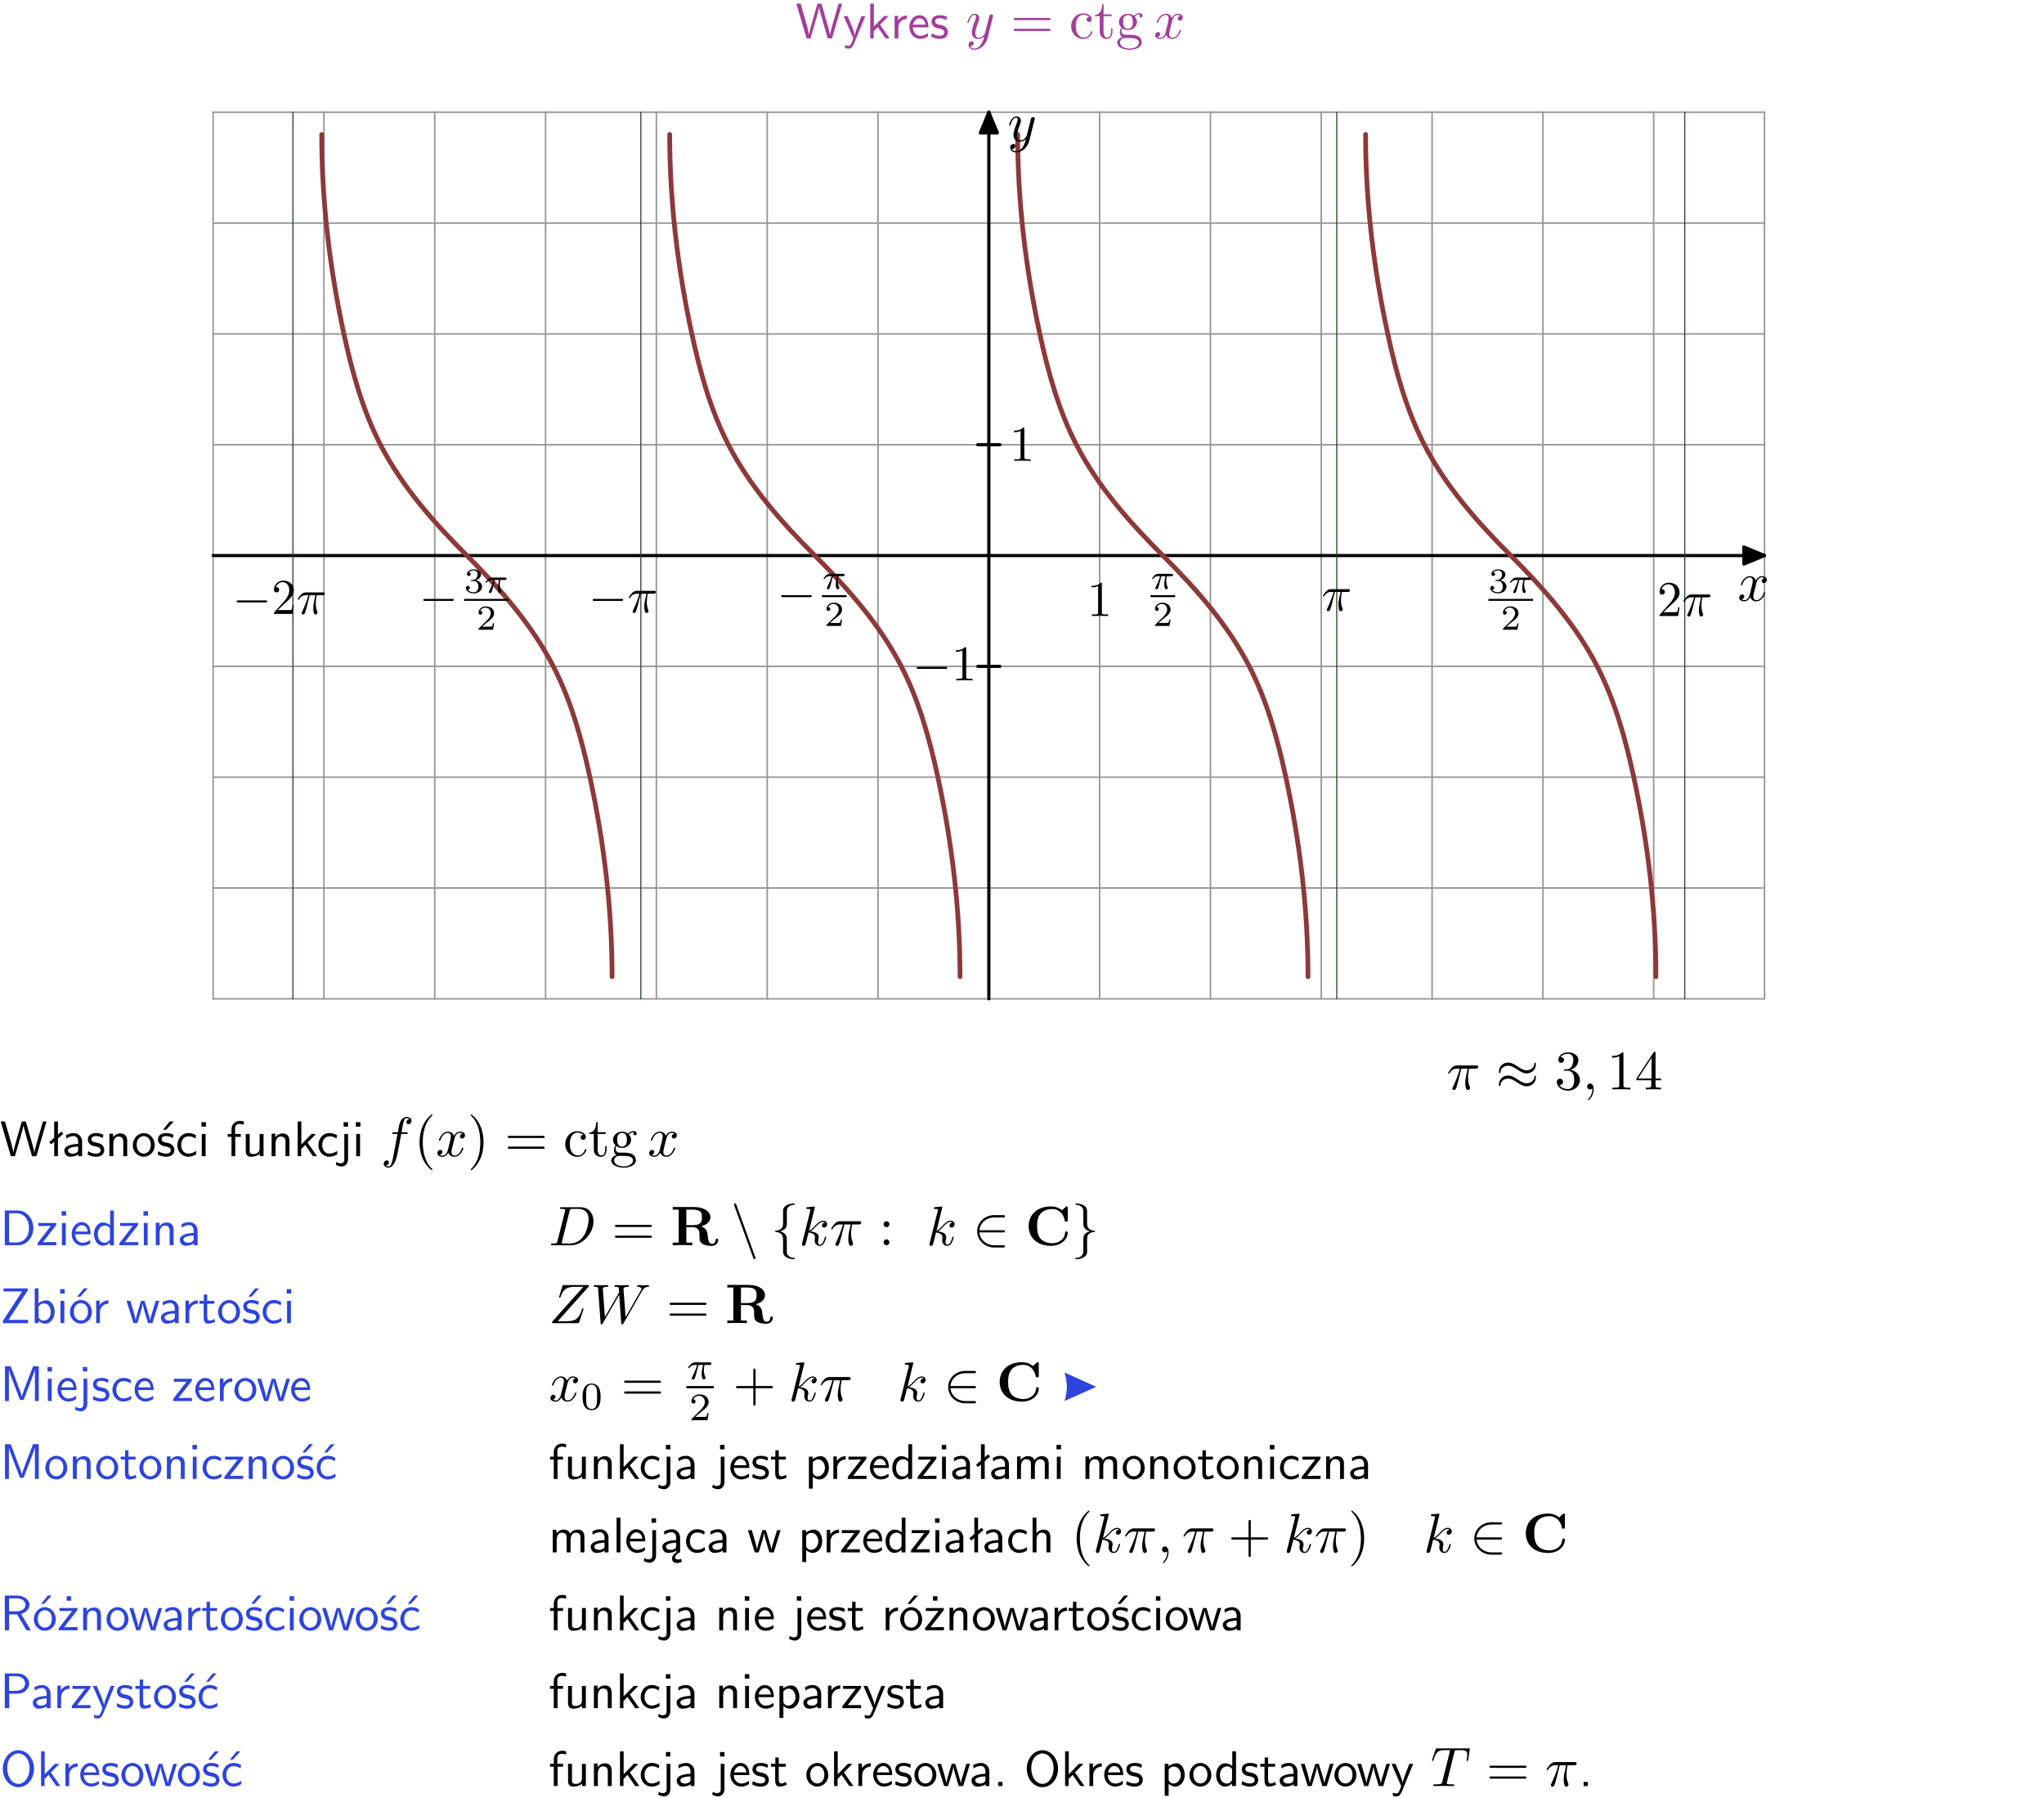 <?xml version="1.0" encoding="UTF-8"?>
<svg width="366pt" height="322pt" version="1.2" viewBox="0 0 366 322" xmlns="http://www.w3.org/2000/svg" xmlns:xlink="http://www.w3.org/1999/xlink">
 <defs>
  <symbol id="glyph0-1" overflow="visible">
   <path d="m8.328-6.219h-0.641l-0.812 2.812c-0.234 0.797-0.672 2.297-0.719 2.766 0-0.016-0.062-0.484-0.656-2.531l-0.875-3.047h-0.719l-0.812 2.797c-0.203 0.688-0.641 2.25-0.688 2.766h-0.016c-0.031-0.359-0.281-1.25-0.344-1.547-0.125-0.422-0.172-0.609-0.422-1.484l-0.734-2.531h-0.766l1.828 6.219h0.719l0.891-3.109c0.203-0.656 0.578-2 0.641-2.453 0.047 0.266 0.25 1.109 0.5 1.969l1.031 3.594h0.781z"/>
  </symbol>
  <symbol id="glyph0-2" overflow="visible">
   <path d="m4-3.984h-0.672c-1.172 2.859-1.188 3.266-1.188 3.469h-0.016c-0.047-0.594-0.766-2.266-0.812-2.344l-0.484-1.125h-0.703l1.734 3.984c-0.094 0.281-0.281 0.719-0.312 0.812-0.234 0.516-0.391 0.516-0.516 0.516-0.141 0-0.438-0.031-0.703-0.141l0.062 0.578c0.188 0.047 0.438 0.078 0.641 0.078 0.312 0 0.641-0.109 1.016-1.031z"/>
  </symbol>
  <symbol id="glyph0-3" overflow="visible">
   <path d="m2.516-2.438 1.516-1.547h-0.812l-1.812 1.875v-4.109h-0.656v6.219h0.625v-1.266l0.719-0.75 1.391 2.016h0.734z"/>
  </symbol>
  <symbol id="glyph0-4" overflow="visible">
   <path d="m1.406-1.922c0-0.891 0.641-1.547 1.531-1.562v-0.594c-0.797 0-1.297 0.453-1.578 0.859v-0.812h-0.625v4.031h0.672z"/>
  </symbol>
  <symbol id="glyph0-5" overflow="visible">
   <path d="m3.719-1.969c0-0.297-0.016-0.969-0.359-1.516-0.375-0.547-0.922-0.656-1.25-0.656-0.984 0-1.797 0.953-1.797 2.109 0 1.188 0.859 2.125 1.938 2.125 0.562 0 1.078-0.203 1.422-0.469l-0.047-0.578c-0.562 0.469-1.156 0.5-1.359 0.5-0.719 0-1.297-0.625-1.328-1.516zm-2.734-0.484c0.141-0.688 0.625-1.141 1.125-1.141 0.469 0 0.969 0.312 1.094 1.141z"/>
  </symbol>
  <symbol id="glyph0-6" overflow="visible">
   <path d="m3.078-3.844c-0.469-0.219-0.828-0.297-1.297-0.297-0.219 0-1.484 0-1.484 1.188 0 0.438 0.266 0.719 0.484 0.891 0.281 0.203 0.469 0.234 0.969 0.328 0.328 0.062 0.844 0.172 0.844 0.656 0 0.609-0.703 0.609-0.844 0.609-0.734 0-1.234-0.328-1.391-0.438l-0.109 0.609c0.281 0.141 0.781 0.391 1.516 0.391 0.156 0 0.641 0 1.031-0.281 0.281-0.219 0.438-0.578 0.438-0.953 0-0.5-0.344-0.812-0.359-0.828-0.344-0.312-0.594-0.375-1.031-0.453-0.5-0.094-0.906-0.188-0.906-0.625 0-0.562 0.641-0.562 0.75-0.562 0.297 0 0.766 0.047 1.281 0.344z"/>
  </symbol>
  <symbol id="glyph0-7" overflow="visible">
   <path d="m2.516-4.406-0.609 0.531v-2.344h-0.672v2.922l-0.891 0.766 0.344 0.406 0.547-0.469v2.594h0.672v-3.188l0.969-0.828z"/>
  </symbol>
  <symbol id="glyph0-8" overflow="visible">
   <path d="m3.578-2.594c0-0.906-0.656-1.547-1.484-1.547-0.578 0-0.984 0.156-1.406 0.391l0.062 0.594c0.453-0.328 0.906-0.453 1.344-0.453 0.422 0 0.781 0.359 0.781 1.031v0.375c-1.344 0.031-2.484 0.406-2.484 1.188 0 0.391 0.25 1.109 1.031 1.109 0.125 0 0.969-0.016 1.484-0.422v0.328h0.672zm-0.703 1.406c0 0.172 0 0.391-0.297 0.562-0.266 0.172-0.609 0.172-0.703 0.172-0.438 0-0.828-0.203-0.828-0.578 0-0.625 1.453-0.688 1.828-0.703z"/>
  </symbol>
  <symbol id="glyph0-9" overflow="visible">
   <path d="m3.906-2.672c0-0.594-0.141-1.406-1.234-1.406-0.812 0-1.25 0.609-1.297 0.672v-0.625h-0.656v4.031h0.703v-2.203c0-0.594 0.234-1.328 0.906-1.328 0.859 0 0.875 0.641 0.875 0.922v2.609h0.703z"/>
  </symbol>
  <symbol id="glyph0-10" overflow="visible">
   <path d="m4.203-1.969c0-1.203-0.891-2.172-1.953-2.172-1.109 0-1.984 1-1.984 2.172s0.922 2.062 1.969 2.062c1.078 0 1.969-0.906 1.969-2.062zm-1.969 1.5c-0.625 0-1.266-0.516-1.266-1.594s0.688-1.531 1.266-1.531c0.625 0 1.266 0.469 1.266 1.531s-0.609 1.594-1.266 1.594z"/>
  </symbol>
  <symbol id="glyph0-11" overflow="visible">
   <path d="m3.078-3.844c-0.469-0.219-0.828-0.297-1.297-0.297-0.219 0-1.484 0-1.484 1.188 0 0.438 0.266 0.719 0.484 0.891 0.281 0.203 0.469 0.234 0.969 0.328 0.328 0.062 0.844 0.172 0.844 0.656 0 0.609-0.703 0.609-0.844 0.609-0.734 0-1.234-0.328-1.391-0.438l-0.109 0.609c0.281 0.141 0.781 0.391 1.516 0.391 0.156 0 0.641 0 1.031-0.281 0.281-0.219 0.438-0.578 0.438-0.953 0-0.5-0.344-0.812-0.359-0.828-0.344-0.312-0.594-0.375-1.031-0.453-0.5-0.094-0.906-0.188-0.906-0.625 0-0.562 0.641-0.562 0.75-0.562 0.297 0 0.766 0.047 1.281 0.344zm0.031-2.375h-0.703l-1.203 1.484h0.562z"/>
  </symbol>
  <symbol id="glyph0-12" overflow="visible">
   <path d="m3.672-3.75c-0.531-0.297-0.828-0.391-1.375-0.391-1.25 0-1.969 1.094-1.969 2.156 0 1.109 0.812 2.078 1.938 2.078 0.484 0 0.969-0.125 1.453-0.453l-0.047-0.594c-0.469 0.359-0.953 0.484-1.406 0.484-0.734 0-1.25-0.656-1.25-1.531 0-0.703 0.344-1.562 1.297-1.562 0.453 0 0.766 0.078 1.25 0.391z"/>
  </symbol>
  <symbol id="glyph0-13" overflow="visible">
   <path d="m1.469-6.094h-0.812v0.797h0.812zm-0.062 2.109h-0.688v3.984h0.688z"/>
  </symbol>
  <symbol id="glyph0-14" overflow="visible">
   <path d="m1.578-3.469h0.984v-0.516h-1.016v-1.062c0-0.672 0.609-0.734 0.844-0.734 0.172 0 0.422 0.016 0.719 0.156v-0.594c-0.109-0.031-0.391-0.109-0.719-0.109-0.844 0-1.484 0.641-1.484 1.531v0.812h-0.672v0.516h0.672v3.469h0.672z"/>
  </symbol>
  <symbol id="glyph0-15" overflow="visible">
   <path d="m3.906-3.984h-0.703v2.609c0 0.672-0.5 0.984-1.078 0.984-0.641 0-0.703-0.234-0.703-0.625v-2.969h-0.703v3c0 0.656 0.219 1.078 0.953 1.078 0.484 0 1.125-0.141 1.562-0.531v0.438h0.672z"/>
  </symbol>
  <symbol id="glyph0-16" overflow="visible">
   <path d="m1.656-6.094h-0.797v0.797h0.797zm-2.203 7.625c0.438 0.25 0.844 0.312 1.078 0.312 0.562 0 1.125-0.469 1.125-1.312v-4.516h-0.672v4.594c0 0.578-0.453 0.656-0.703 0.656-0.266 0-0.5-0.094-0.688-0.281z"/>
  </symbol>
  <symbol id="glyph0-17" overflow="visible">
   <path d="m0.859-6.219v6.219h2.359c1.531 0 2.75-1.359 2.75-3.062 0-1.734-1.219-3.156-2.766-3.156zm0.766 5.719v-5.219h1.375c1.266 0 2.188 1.078 2.188 2.656 0 1.531-0.922 2.562-2.188 2.562z"/>
  </symbol>
  <symbol id="glyph0-18" overflow="visible">
   <path d="m3.594-3.625v-0.359h-3.219v0.531h1.25c0.109 0 0.219-0.016 0.328-0.016h0.688l-2.391 3.094v0.375h3.359v-0.562h-1.328c-0.109 0-0.203 0.016-0.312 0.016h-0.766z"/>
  </symbol>
  <symbol id="glyph0-19" overflow="visible">
   <path d="m3.891-6.219h-0.672v2.625c-0.469-0.391-0.969-0.484-1.312-0.484-0.891 0-1.578 0.938-1.578 2.094 0 1.172 0.688 2.078 1.531 2.078 0.297 0 0.828-0.078 1.328-0.562v0.469h0.703zm-0.703 4.969c0 0.125 0 0.297-0.297 0.547-0.203 0.188-0.422 0.25-0.656 0.25-0.562 0-1.219-0.422-1.219-1.531 0-1.188 0.781-1.547 1.312-1.547 0.391 0 0.672 0.203 0.859 0.484z"/>
  </symbol>
  <symbol id="glyph0-20" overflow="visible">
   <path d="m4.969-5.859v-0.359h-4.344v0.547h1.781 0.328 1.219l-3.453 5.281v0.391h4.516v-0.594h-0.859c-0.781 0-1.578 0.016-2.359 0.016h-0.281z"/>
  </symbol>
  <symbol id="glyph0-21" overflow="visible">
   <path d="m1.406-6.219h-0.672v6.219h0.703v-0.406c0.219 0.188 0.594 0.5 1.203 0.5 0.891 0 1.672-0.891 1.672-2.094 0-1.109-0.625-2.078-1.453-2.078-0.359 0-0.906 0.094-1.453 0.531zm0.031 3.219c0.141-0.219 0.469-0.531 0.953-0.531 0.531 0 1.219 0.391 1.219 1.531 0 1.172-0.75 1.547-1.297 1.547-0.359 0-0.656-0.156-0.875-0.562z"/>
  </symbol>
  <symbol id="glyph0-22" overflow="visible">
   <path d="m4.203-1.969c0-1.203-0.891-2.172-1.953-2.172-1.109 0-1.984 1-1.984 2.172s0.922 2.062 1.969 2.062c1.078 0 1.969-0.906 1.969-2.062zm-1.969 1.5c-0.625 0-1.266-0.516-1.266-1.594s0.688-1.531 1.266-1.531c0.625 0 1.266 0.469 1.266 1.531s-0.609 1.594-1.266 1.594zm1.234-5.75h-0.703l-1.203 1.484h0.547z"/>
  </symbol>
  <symbol id="glyph0-23" overflow="visible">
   <path d="m5.984-3.984h-0.641l-0.578 1.906c-0.109 0.312-0.375 1.203-0.422 1.594-0.031-0.281-0.266-1.078-0.422-1.594l-0.578-1.906h-0.625l-0.516 1.688c-0.094 0.312-0.406 1.344-0.438 1.797-0.047-0.422-0.344-1.438-0.484-1.938l-0.469-1.547h-0.688l1.234 3.984h0.703c0.047-0.141 0.359-1.141 0.562-1.844 0.125-0.422 0.375-1.297 0.391-1.641h0.016c0.016 0.25 0.172 0.875 0.281 1.266l0.656 2.219h0.797z"/>
  </symbol>
  <symbol id="glyph0-24" overflow="visible">
   <path d="m1.562-3.469h1.266v-0.516h-1.266v-1.141h-0.609v1.141h-0.781v0.516h0.75v2.406c0 0.531 0.125 1.156 0.75 1.156s1.078-0.219 1.312-0.328l-0.156-0.531c-0.234 0.188-0.516 0.297-0.797 0.297-0.344 0-0.469-0.281-0.469-0.75z"/>
  </symbol>
  <symbol id="glyph0-25" overflow="visible">
   <path d="m4.75-3.188c-0.312 0.812-0.734 1.938-0.828 2.359h-0.016c-0.047-0.188-0.141-0.531-0.281-0.906l-1.406-3.703-0.312-0.781h-1.016v6.219h0.703v-5.562h0.016c0.047 0.281 0.406 1.266 0.641 1.875l1.328 3.484h0.656l1.188-3.109c0.297-0.734 0.375-0.969 0.438-1.141 0.094-0.266 0.328-0.906 0.375-1.109h0.016v5.562h0.688v-6.219h-1.016z"/>
  </symbol>
  <symbol id="glyph0-26" overflow="visible">
   <path d="m3.672-3.75c-0.531-0.297-0.828-0.391-1.375-0.391-1.25 0-1.969 1.094-1.969 2.156 0 1.109 0.812 2.078 1.938 2.078 0.484 0 0.969-0.125 1.453-0.453l-0.047-0.594c-0.469 0.359-0.953 0.484-1.406 0.484-0.734 0-1.25-0.656-1.25-1.531 0-0.703 0.344-1.562 1.297-1.562 0.453 0 0.766 0.078 1.25 0.391zm-0.125-2.469h-0.688l-1.203 1.484h0.547z"/>
  </symbol>
  <symbol id="glyph0-27" overflow="visible">
   <path d="m1.438-0.406c0.281 0.25 0.672 0.5 1.203 0.5 0.875 0 1.672-0.875 1.672-2.094 0-1.078-0.578-2.078-1.438-2.078-0.531 0-1.047 0.188-1.469 0.531v-0.438h-0.672v5.719h0.703zm0-2.578c0.219-0.312 0.562-0.516 0.953-0.516 0.672 0 1.219 0.672 1.219 1.5 0 0.922-0.641 1.547-1.312 1.547-0.344 0-0.594-0.172-0.766-0.422-0.094-0.125-0.094-0.141-0.094-0.312z"/>
  </symbol>
  <symbol id="glyph0-28" overflow="visible">
   <path d="m6.391-2.672c0-0.609-0.141-1.406-1.219-1.406-0.547 0-1.016 0.25-1.344 0.734-0.234-0.688-0.859-0.734-1.141-0.734-0.656 0-1.078 0.359-1.312 0.688v-0.641h-0.656v4.031h0.703v-2.203c0-0.609 0.25-1.328 0.906-1.328 0.844 0 0.875 0.578 0.875 0.922v2.609h0.703v-2.203c0-0.609 0.25-1.328 0.906-1.328 0.844 0 0.875 0.578 0.875 0.922v2.609h0.703z"/>
  </symbol>
  <symbol id="glyph0-29" overflow="visible">
   <path d="m1.406-6.219h-0.688v6.219h0.688z"/>
  </symbol>
  <symbol id="glyph0-30" overflow="visible">
   <path d="m2.875-1.188c0 0.172 0 0.391-0.297 0.562-0.266 0.172-0.609 0.172-0.703 0.172-0.438 0-0.828-0.203-0.828-0.578 0-0.625 1.453-0.688 1.828-0.703zm-0.188 2.125c0-0.406 0.375-0.703 0.797-0.938h0.094v-2.594c0-0.906-0.656-1.547-1.484-1.547-0.578 0-0.984 0.156-1.406 0.391l0.062 0.594c0.453-0.328 0.906-0.453 1.344-0.453 0.422 0 0.781 0.359 0.781 1.031v0.375c-1.344 0.031-2.484 0.406-2.484 1.188 0 0.391 0.25 1.109 1.031 1.109 0.125 0 0.969-0.016 1.484-0.422v0.328c-0.453 0.25-0.812 0.688-0.781 1.141 0.016 0.391 0.281 0.766 0.891 0.766 0.297 0 0.516-0.062 0.875-0.234l-0.125-0.531c-0.203 0.094-0.406 0.141-0.594 0.141-0.25-0.031-0.469-0.078-0.484-0.344z"/>
  </symbol>
  <symbol id="glyph0-31" overflow="visible">
   <path d="m3.906-2.672c0-0.594-0.141-1.406-1.234-1.406-0.562 0-0.984 0.281-1.266 0.641v-2.781h-0.688v6.219h0.703v-2.203c0-0.594 0.234-1.328 0.906-1.328 0.859 0 0.875 0.641 0.875 0.922v2.609h0.703z"/>
  </symbol>
  <symbol id="glyph0-32" overflow="visible">
   <path d="m3.766-2.922c0.922-0.266 1.516-0.906 1.516-1.641 0-0.875-0.969-1.656-2.266-1.656h-2.156v6.219h0.766v-2.844h1.422l1.688 2.844h0.797zm-2.141-0.469v-2.328h1.297c1.047 0 1.641 0.531 1.641 1.156 0 0.641-0.578 1.172-1.641 1.172z"/>
  </symbol>
  <symbol id="glyph0-33" overflow="visible">
   <path d="m3.594-3.625v-0.359h-3.219v0.531h1.25c0.109 0 0.219-0.016 0.328-0.016h0.688l-2.391 3.094v0.375h3.359v-0.562h-1.328c-0.109 0-0.203 0.016-0.312 0.016h-0.766zm-1.141-2.469h-0.797v0.797h0.797z"/>
  </symbol>
  <symbol id="glyph0-34" overflow="visible">
   <path d="m3.156-2.594c1.109 0 2.062-0.812 2.062-1.812 0-0.969-0.891-1.812-2.125-1.812h-2.234v6.219h0.797v-2.594zm-0.266-3.125c1 0 1.609 0.547 1.609 1.312 0 0.703-0.578 1.297-1.609 1.297h-1.266v-2.609z"/>
  </symbol>
  <symbol id="glyph0-35" overflow="visible">
   <path d="m6.094-3.094c0-1.891-1.297-3.328-2.797-3.328-1.516 0-2.797 1.469-2.797 3.328 0 1.906 1.328 3.297 2.797 3.297 1.5 0 2.797-1.406 2.797-3.297zm-2.797 2.703c-1.047 0-2-1.109-2-2.844 0-1.641 0.984-2.609 2-2.609 1.031 0 2 1.016 2 2.609 0 1.75-0.969 2.844-2 2.844z"/>
  </symbol>
  <symbol id="glyph0-36" overflow="visible">
   <path d="m1.609-0.75h-0.734v0.75h0.734z"/>
  </symbol>
  <symbol id="glyph1-1" overflow="visible">
   <path d="m4.844-3.797c0.047-0.141 0.047-0.156 0.047-0.234 0-0.172-0.141-0.266-0.297-0.266-0.094 0-0.25 0.062-0.344 0.203-0.016 0.062-0.109 0.359-0.141 0.547-0.078 0.25-0.141 0.531-0.203 0.797l-0.453 1.797c-0.031 0.141-0.469 0.844-1.125 0.844-0.5 0-0.609-0.438-0.609-0.812 0-0.453 0.172-1.078 0.5-1.953 0.156-0.406 0.203-0.516 0.203-0.719 0-0.438-0.312-0.812-0.812-0.812-0.953 0-1.312 1.453-1.312 1.531 0 0.109 0.094 0.109 0.109 0.109 0.109 0 0.109-0.031 0.156-0.188 0.281-0.938 0.672-1.234 1.016-1.234 0.078 0 0.25 0 0.25 0.312 0 0.25-0.109 0.516-0.172 0.703-0.406 1.062-0.578 1.625-0.578 2.094 0 0.891 0.625 1.188 1.219 1.188 0.391 0 0.719-0.172 1-0.453-0.125 0.516-0.25 1.016-0.641 1.547-0.266 0.328-0.641 0.625-1.094 0.625-0.141 0-0.594-0.031-0.766-0.422 0.156 0 0.297 0 0.422-0.125 0.109-0.078 0.203-0.219 0.203-0.406 0-0.312-0.266-0.344-0.359-0.344-0.234 0-0.562 0.156-0.562 0.641 0 0.5 0.438 0.875 1.062 0.875 1.016 0 2.047-0.906 2.328-2.031z"/>
  </symbol>
  <symbol id="glyph1-2" overflow="visible">
   <path d="m3.328-3.016c0.062-0.25 0.297-1.172 0.984-1.172 0.047 0 0.297 0 0.5 0.125-0.281 0.062-0.469 0.297-0.469 0.547 0 0.156 0.109 0.344 0.375 0.344 0.219 0 0.531-0.172 0.531-0.578 0-0.516-0.578-0.656-0.922-0.656-0.578 0-0.922 0.531-1.047 0.75-0.25-0.656-0.781-0.75-1.078-0.75-1.031 0-1.609 1.281-1.609 1.531 0 0.109 0.109 0.109 0.125 0.109 0.078 0 0.109-0.031 0.125-0.109 0.344-1.062 1-1.312 1.344-1.312 0.188 0 0.531 0.094 0.531 0.672 0 0.312-0.172 0.969-0.531 2.375-0.156 0.609-0.516 1.031-0.953 1.031-0.062 0-0.281 0-0.5-0.125 0.25-0.062 0.469-0.266 0.469-0.547 0-0.266-0.219-0.344-0.359-0.344-0.312 0-0.547 0.25-0.547 0.578 0 0.453 0.484 0.656 0.922 0.656 0.672 0 1.031-0.703 1.047-0.75 0.125 0.359 0.484 0.75 1.078 0.75 1.031 0 1.594-1.281 1.594-1.531 0-0.109-0.078-0.109-0.109-0.109-0.094 0-0.109 0.047-0.141 0.109-0.328 1.078-1 1.312-1.312 1.312-0.391 0-0.547-0.312-0.547-0.656 0-0.219 0.047-0.438 0.156-0.875z"/>
  </symbol>
  <symbol id="glyph1-3" overflow="visible">
   <path d="m2.641-3.719h1.125c-0.328 1.469-0.422 1.906-0.422 2.578 0 0.141 0 0.406 0.078 0.75 0.109 0.438 0.219 0.5 0.359 0.5 0.203 0 0.422-0.172 0.422-0.375 0-0.062 0-0.078-0.062-0.219-0.297-0.719-0.297-1.375-0.297-1.656 0-0.516 0.078-1.062 0.188-1.578h1.125c0.141 0 0.5 0 0.5-0.344 0-0.234-0.219-0.234-0.406-0.234h-3.344c-0.219 0-0.594 0-1.031 0.469-0.344 0.391-0.609 0.844-0.609 0.891 0 0.016 0 0.109 0.125 0.109 0.078 0 0.094-0.047 0.156-0.125 0.484-0.766 1.062-0.766 1.266-0.766h0.562c-0.312 1.203-0.844 2.406-1.266 3.312-0.078 0.156-0.078 0.172-0.078 0.25 0 0.188 0.156 0.266 0.281 0.266 0.297 0 0.375-0.281 0.5-0.641 0.141-0.469 0.141-0.484 0.266-0.984z"/>
  </symbol>
  <symbol id="glyph1-4" overflow="visible">
   <path d="m2.031-0.016c0-0.656-0.25-1.047-0.641-1.047-0.328 0-0.531 0.25-0.531 0.531 0 0.266 0.203 0.531 0.531 0.531 0.109 0 0.25-0.047 0.344-0.125 0.031-0.031 0.047-0.031 0.047-0.031 0.016 0 0.016 0 0.016 0.141 0 0.75-0.344 1.344-0.672 1.672-0.109 0.109-0.109 0.125-0.109 0.156 0 0.078 0.047 0.109 0.094 0.109 0.109 0 0.922-0.766 0.922-1.938z"/>
  </symbol>
  <symbol id="glyph1-5" overflow="visible">
   <path d="m3.656-3.984h0.859c0.203 0 0.297 0 0.297-0.203 0-0.109-0.094-0.109-0.266-0.109h-0.828c0.109-0.578 0.094-0.562 0.203-1.141 0.047-0.203 0.188-0.906 0.25-1.031 0.078-0.188 0.25-0.344 0.469-0.344 0.031 0 0.297 0 0.484 0.188-0.438 0.031-0.547 0.391-0.547 0.531 0 0.234 0.188 0.359 0.375 0.359 0.266 0 0.547-0.234 0.547-0.609 0-0.453-0.453-0.688-0.859-0.688-0.344 0-0.969 0.188-1.266 1.172-0.062 0.203-0.094 0.312-0.328 1.562h-0.688c-0.203 0-0.312 0-0.312 0.188 0 0.125 0.094 0.125 0.281 0.125h0.656l-0.734 3.938c-0.188 0.969-0.359 1.875-0.875 1.875-0.047 0-0.281 0-0.484-0.188 0.469-0.031 0.562-0.391 0.562-0.531 0-0.234-0.188-0.359-0.375-0.359-0.266 0-0.547 0.234-0.547 0.609 0 0.438 0.438 0.688 0.844 0.688 0.547 0 0.953-0.594 1.125-0.969 0.328-0.625 0.547-1.828 0.562-1.906z"/>
  </symbol>
  <symbol id="glyph1-6" overflow="visible">
   <path d="m1.578-0.781c-0.094 0.391-0.109 0.469-0.906 0.469-0.156 0-0.266 0-0.266 0.188 0 0.125 0.078 0.125 0.266 0.125h3.312c2.062 0 4.031-2.109 4.031-4.281 0-1.406-0.844-2.531-2.344-2.531h-3.344c-0.188 0-0.297 0-0.297 0.188 0 0.125 0.078 0.125 0.281 0.125 0.125 0 0.312 0.016 0.422 0.016 0.172 0.031 0.219 0.047 0.219 0.172 0 0.031 0 0.062-0.031 0.188zm2.156-5.344c0.094-0.344 0.109-0.375 0.547-0.375h1.062c0.969 0 1.797 0.531 1.797 1.844 0 0.484-0.188 2.125-1.047 3.219-0.281 0.375-1.062 1.125-2.297 1.125h-1.125-0.219c-0.094-0.016-0.125-0.031-0.125-0.109 0-0.031 0-0.047 0.047-0.219z"/>
  </symbol>
  <symbol id="glyph1-7" overflow="visible">
   <path d="m2.859-6.812s0-0.109-0.125-0.109c-0.234 0-0.953 0.078-1.219 0.109-0.078 0-0.188 0.016-0.188 0.188 0 0.125 0.094 0.125 0.234 0.125 0.484 0 0.5 0.062 0.5 0.172l-0.031 0.203-1.438 5.734c-0.047 0.141-0.047 0.156-0.047 0.219 0 0.234 0.203 0.281 0.297 0.281 0.125 0 0.266-0.094 0.328-0.203 0.047-0.094 0.5-1.938 0.562-2.188 0.344 0.031 1.156 0.188 1.156 0.844 0 0.078 0 0.109-0.031 0.219-0.016 0.109-0.031 0.234-0.031 0.344 0 0.578 0.391 0.984 0.906 0.984 0.297 0 0.578-0.156 0.797-0.531 0.25-0.438 0.359-0.984 0.359-1 0-0.109-0.094-0.109-0.125-0.109-0.094 0-0.109 0.047-0.141 0.188-0.203 0.719-0.422 1.234-0.859 1.234-0.203 0-0.328-0.109-0.328-0.469 0-0.172 0.047-0.406 0.078-0.562 0.047-0.172 0.047-0.203 0.047-0.312 0-0.641-0.625-0.922-1.484-1.047 0.312-0.172 0.641-0.484 0.859-0.734 0.484-0.531 0.938-0.953 1.422-0.953 0.062 0 0.078 0 0.094 0.016 0.125 0.016 0.125 0.016 0.219 0.078 0.016 0 0.016 0.016 0.031 0.031-0.469 0.031-0.562 0.422-0.562 0.547 0 0.156 0.109 0.344 0.375 0.344s0.547-0.219 0.547-0.609c0-0.297-0.234-0.625-0.672-0.625-0.281 0-0.734 0.078-1.453 0.875-0.344 0.375-0.734 0.781-1.109 0.922z"/>
  </symbol>
  <symbol id="glyph1-8" overflow="visible">
   <path d="m7.172-6.562c0.016-0.047 0.031-0.094 0.031-0.156 0-0.094-0.047-0.094-0.25-0.094h-4.203c-0.234 0-0.25 0.016-0.312 0.203l-0.547 1.797c-0.016 0.047-0.031 0.125-0.031 0.141 0 0 0 0.109 0.125 0.109 0.094 0 0.109-0.078 0.125-0.109 0.391-1.172 0.906-1.828 2.453-1.828h1.625l-5.562 6.234s-0.047 0.141-0.047 0.172c0 0.094 0.062 0.094 0.25 0.094h4.328c0.25 0 0.25-0.016 0.312-0.203l0.719-2.203c0-0.031 0.031-0.109 0.031-0.141 0-0.062-0.031-0.109-0.125-0.109s-0.109 0.031-0.172 0.25c-0.438 1.344-0.922 2.062-2.609 2.062h-1.703z"/>
  </symbol>
  <symbol id="glyph1-9" overflow="visible">
   <path d="m9.141-5.656c0.25-0.438 0.484-0.797 1.125-0.844 0.078-0.016 0.188-0.016 0.188-0.203 0-0.031-0.047-0.109-0.125-0.109-0.234 0-0.516 0.031-0.766 0.031-0.344 0-0.703-0.031-1.047-0.031-0.047 0-0.188 0-0.188 0.188 0 0.109 0.094 0.125 0.156 0.125 0.234 0.016 0.594 0.094 0.594 0.391 0 0.109-0.062 0.188-0.141 0.328l-2.688 4.688-0.375-4.938c0-0.203-0.016-0.453 0.703-0.469 0.172 0 0.266 0 0.266-0.203 0-0.094-0.109-0.109-0.141-0.109-0.406 0-0.828 0.031-1.219 0.031-0.234 0-0.812-0.031-1.047-0.031-0.062 0-0.188 0-0.188 0.203 0 0.109 0.094 0.109 0.234 0.109 0.438 0 0.516 0.062 0.531 0.25l0.062 0.766-2.531 4.391-0.375-5.047c0-0.125 0-0.344 0.766-0.359 0.094 0 0.203 0 0.203-0.203 0-0.109-0.125-0.109-0.141-0.109-0.391 0-0.812 0.031-1.219 0.031-0.359 0-0.719-0.031-1.047-0.031-0.062 0-0.188 0-0.188 0.188 0 0.125 0.094 0.125 0.25 0.125 0.5 0 0.516 0.094 0.531 0.375l0.453 6.078c0 0.188 0.016 0.266 0.156 0.266 0.109 0 0.141-0.062 0.234-0.203l2.938-5.094 0.359 5.031c0.031 0.219 0.047 0.266 0.156 0.266 0.141 0 0.203-0.094 0.25-0.188z"/>
  </symbol>
  <symbol id="glyph1-10" overflow="visible">
   <path d="m4.25-6.047c0.078-0.281 0.109-0.344 0.234-0.375 0.094-0.016 0.422-0.016 0.625-0.016 1.016 0 1.453 0.031 1.453 0.812 0 0.156-0.031 0.547-0.078 0.797 0 0.047-0.031 0.156-0.031 0.188 0 0.062 0.031 0.141 0.125 0.141 0.109 0 0.125-0.078 0.156-0.234l0.266-1.734c0.016-0.047 0.016-0.141 0.016-0.172 0-0.109-0.094-0.109-0.266-0.109h-5.531c-0.234 0-0.25 0.016-0.328 0.203l-0.594 1.75c0 0.016-0.062 0.156-0.062 0.188 0 0.047 0.062 0.109 0.125 0.109 0.094 0 0.109-0.062 0.172-0.219 0.531-1.547 0.797-1.719 2.266-1.719h0.391c0.281 0 0.281 0.031 0.281 0.125 0 0.047-0.031 0.172-0.047 0.203l-1.328 5.328c-0.094 0.359-0.125 0.469-1.188 0.469-0.359 0-0.422 0-0.422 0.188 0 0.125 0.109 0.125 0.172 0.125 0.266 0 0.547-0.016 0.812-0.016 0.281 0 0.578-0.016 0.859-0.016s0.547 0.016 0.828 0.016 0.578 0.016 0.859 0.016c0.094 0 0.219 0 0.219-0.203 0-0.109-0.078-0.109-0.344-0.109-0.234 0-0.375 0-0.625-0.016-0.297-0.031-0.375-0.062-0.375-0.219 0-0.016 0-0.062 0.047-0.203z"/>
  </symbol>
  <symbol id="glyph2-1" overflow="visible">
   <path d="m6.844-3.266c0.156 0 0.344 0 0.344-0.188 0-0.203-0.188-0.203-0.328-0.203h-5.969c-0.141 0-0.328 0-0.328 0.203 0 0.188 0.188 0.188 0.328 0.188zm0.016 1.938c0.141 0 0.328 0 0.328-0.203 0-0.188-0.188-0.188-0.344-0.188h-5.953c-0.141 0-0.328 0-0.328 0.188 0 0.203 0.188 0.203 0.328 0.203z"/>
  </symbol>
  <symbol id="glyph2-2" overflow="visible">
   <path d="m3.578-3.844c-0.406 0.031-0.469 0.328-0.469 0.453 0 0.266 0.188 0.453 0.453 0.453s0.469-0.156 0.469-0.469c0-0.672-0.766-1.062-1.531-1.062-1.25 0-2.156 1.078-2.156 2.312 0 1.281 0.984 2.266 2.141 2.266 1.328 0 1.656-1.203 1.656-1.297s-0.109-0.094-0.141-0.094c-0.078 0-0.109 0.031-0.125 0.094-0.281 0.922-0.938 1.047-1.297 1.047-0.531 0-1.406-0.422-1.406-2.031 0-1.625 0.812-2.047 1.344-2.047 0.094 0 0.719 0.016 1.062 0.375z"/>
  </symbol>
  <symbol id="glyph2-3" overflow="visible">
   <path d="m1.719-3.984h1.438v-0.312h-1.438v-1.828h-0.25c0 0.812-0.297 1.875-1.281 1.922v0.219h0.844v2.75c0 1.219 0.938 1.344 1.297 1.344 0.703 0 0.984-0.703 0.984-1.344v-0.562h-0.25v0.547c0 0.734-0.297 1.109-0.672 1.109-0.672 0-0.672-0.906-0.672-1.078z"/>
  </symbol>
  <symbol id="glyph2-4" overflow="visible">
   <path d="m2.219-1.719c-0.875 0-0.875-1-0.875-1.219 0-0.266 0.016-0.594 0.156-0.844 0.078-0.109 0.312-0.391 0.719-0.391 0.859 0 0.859 0.984 0.859 1.219 0 0.266 0 0.594-0.156 0.844-0.078 0.109-0.312 0.391-0.703 0.391zm-1-0.078c0.391 0.281 0.812 0.312 1 0.312 0.922 0 1.609-0.688 1.609-1.453 0-0.375-0.156-0.734-0.406-0.969 0.359-0.344 0.719-0.391 0.891-0.391 0.031 0 0.078 0 0.109 0.016-0.109 0.031-0.172 0.141-0.172 0.266 0 0.172 0.141 0.281 0.297 0.281 0.094 0 0.281-0.062 0.281-0.297 0-0.172-0.109-0.484-0.5-0.484-0.203 0-0.641 0.062-1.062 0.469-0.422-0.328-0.828-0.359-1.047-0.359-0.938 0-1.625 0.688-1.625 1.453 0 0.438 0.219 0.812 0.469 1.031-0.125 0.141-0.312 0.469-0.312 0.828 0 0.312 0.141 0.688 0.453 0.891-0.609 0.156-0.922 0.594-0.922 0.984 0 0.719 0.984 1.266 2.203 1.266 1.172 0 2.203-0.5 2.203-1.281 0-0.344-0.125-0.859-0.641-1.141-0.531-0.266-1.109-0.266-1.719-0.266-0.25 0-0.672 0-0.75-0.016-0.312-0.047-0.516-0.344-0.516-0.672 0-0.031 0-0.266 0.156-0.469zm1.281 3.625c-1.016 0-1.703-0.516-1.703-1.047 0-0.453 0.375-0.828 0.812-0.844h0.594c0.859 0 1.969 0 1.969 0.844 0 0.547-0.703 1.047-1.672 1.047z"/>
  </symbol>
  <symbol id="glyph2-5" overflow="visible">
   <path d="m2.891-3.516c0.812-0.266 1.391-0.953 1.391-1.75 0-0.812-0.875-1.375-1.828-1.375-1 0-1.766 0.594-1.766 1.359 0 0.328 0.219 0.516 0.516 0.516s0.5-0.219 0.5-0.516c0-0.484-0.469-0.484-0.609-0.484 0.297-0.5 0.953-0.625 1.312-0.625 0.422 0 0.969 0.219 0.969 1.109 0 0.125-0.031 0.703-0.281 1.141-0.297 0.484-0.641 0.516-0.891 0.516-0.078 0.016-0.312 0.031-0.391 0.031-0.078 0.016-0.141 0.031-0.141 0.125 0 0.109 0.062 0.109 0.234 0.109h0.438c0.812 0 1.188 0.672 1.188 1.656 0 1.359-0.688 1.641-1.125 1.641s-1.188-0.172-1.531-0.75c0.344 0.047 0.656-0.172 0.656-0.547 0-0.359-0.266-0.562-0.547-0.562-0.25 0-0.562 0.141-0.562 0.578 0 0.906 0.922 1.562 2.016 1.562 1.219 0 2.125-0.906 2.125-1.922 0-0.812-0.641-1.594-1.672-1.812z"/>
  </symbol>
  <symbol id="glyph2-6" overflow="visible">
   <path d="m2.938-6.375c0-0.25 0-0.266-0.234-0.266-0.625 0.641-1.5 0.641-1.812 0.641v0.312c0.203 0 0.781 0 1.297-0.266v5.172c0 0.359-0.031 0.469-0.922 0.469h-0.312v0.312c0.344-0.031 1.203-0.031 1.609-0.031 0.391 0 1.266 0 1.609 0.031v-0.312h-0.312c-0.906 0-0.922-0.109-0.922-0.469z"/>
  </symbol>
  <symbol id="glyph2-7" overflow="visible">
   <path d="m0.281-1.641h2.656v0.859c0 0.359-0.031 0.469-0.766 0.469h-0.203v0.312c0.406-0.031 0.922-0.031 1.344-0.031s0.938 0 1.359 0.031v-0.312h-0.219c-0.734 0-0.75-0.109-0.75-0.469v-0.859h0.984v-0.312h-0.984v-4.531c0-0.203 0-0.266-0.172-0.266-0.078 0-0.109 0-0.188 0.125l-3.062 4.672zm2.703-0.312h-2.422l2.422-3.719z"/>
  </symbol>
  <symbol id="glyph2-8" overflow="visible">
   <path d="m3.297 2.391c0-0.031 0-0.047-0.172-0.219-1.234-1.25-1.562-3.141-1.562-4.672 0-1.734 0.375-3.469 1.609-4.703 0.125-0.125 0.125-0.141 0.125-0.172 0-0.078-0.031-0.109-0.094-0.109-0.109 0-1 0.688-1.594 1.953-0.5 1.094-0.625 2.203-0.625 3.031 0 0.781 0.109 1.984 0.656 3.125 0.609 1.219 1.453 1.875 1.562 1.875 0.062 0 0.094-0.031 0.094-0.109z"/>
  </symbol>
  <symbol id="glyph2-9" overflow="visible">
   <path d="m2.875-2.5c0-0.766-0.109-1.969-0.656-3.109-0.594-1.219-1.453-1.875-1.547-1.875-0.062 0-0.109 0.047-0.109 0.109 0 0.031 0 0.047 0.188 0.234 0.984 0.984 1.547 2.562 1.547 4.641 0 1.719-0.359 3.469-1.594 4.719-0.141 0.125-0.141 0.141-0.141 0.172 0 0.062 0.047 0.109 0.109 0.109 0.094 0 1-0.688 1.578-1.953 0.516-1.094 0.625-2.203 0.625-3.047z"/>
  </symbol>
  <symbol id="glyph2-10" overflow="visible">
   <path d="m1.906-3.766c0-0.297-0.234-0.531-0.516-0.531-0.297 0-0.531 0.234-0.531 0.531 0 0.281 0.234 0.531 0.531 0.531 0.281 0 0.516-0.25 0.516-0.531zm0 3.234c0-0.281-0.234-0.531-0.516-0.531-0.297 0-0.531 0.25-0.531 0.531 0 0.297 0.234 0.531 0.531 0.531 0.281 0 0.516-0.234 0.516-0.531z"/>
  </symbol>
  <symbol id="glyph2-11" overflow="visible">
   <path d="m4.078-2.297h2.781c0.141 0 0.328 0 0.328-0.203 0-0.188-0.188-0.188-0.328-0.188h-2.781v-2.797c0-0.141 0-0.328-0.203-0.328s-0.203 0.188-0.203 0.328v2.797h-2.781c-0.141 0-0.328 0-0.328 0.188 0 0.203 0.188 0.203 0.328 0.203h2.781v2.797c0 0.141 0 0.328 0.203 0.328s0.203-0.188 0.203-0.328z"/>
  </symbol>
  <symbol id="glyph3-1" overflow="visible">
   <path d="m3.328-3.016c0.062-0.25 0.297-1.172 0.984-1.172 0.047 0 0.297 0 0.5 0.125-0.281 0.062-0.469 0.297-0.469 0.547 0 0.156 0.109 0.344 0.375 0.344 0.219 0 0.531-0.172 0.531-0.578 0-0.516-0.578-0.656-0.922-0.656-0.578 0-0.922 0.531-1.047 0.75-0.25-0.656-0.781-0.75-1.078-0.75-1.031 0-1.609 1.281-1.609 1.531 0 0.109 0.109 0.109 0.125 0.109 0.078 0 0.109-0.031 0.125-0.109 0.344-1.062 1-1.312 1.344-1.312 0.188 0 0.531 0.094 0.531 0.672 0 0.312-0.172 0.969-0.531 2.375-0.156 0.609-0.516 1.031-0.953 1.031-0.062 0-0.281 0-0.5-0.125 0.25-0.062 0.469-0.266 0.469-0.547 0-0.266-0.219-0.344-0.359-0.344-0.312 0-0.547 0.25-0.547 0.578 0 0.453 0.484 0.656 0.922 0.656 0.672 0 1.031-0.703 1.047-0.75 0.125 0.359 0.484 0.75 1.078 0.75 1.031 0 1.594-1.281 1.594-1.531 0-0.109-0.078-0.109-0.109-0.109-0.094 0-0.109 0.047-0.141 0.109-0.328 1.078-1 1.312-1.312 1.312-0.391 0-0.547-0.312-0.547-0.656 0-0.219 0.047-0.438 0.156-0.875z"/>
  </symbol>
  <symbol id="glyph3-2" overflow="visible">
   <path d="m4.844-3.797c0.047-0.141 0.047-0.156 0.047-0.234 0-0.172-0.141-0.266-0.297-0.266-0.094 0-0.25 0.062-0.344 0.203-0.016 0.062-0.109 0.359-0.141 0.547-0.078 0.25-0.141 0.531-0.203 0.797l-0.453 1.797c-0.031 0.141-0.469 0.844-1.125 0.844-0.5 0-0.609-0.438-0.609-0.812 0-0.453 0.172-1.078 0.5-1.953 0.156-0.406 0.203-0.516 0.203-0.719 0-0.438-0.312-0.812-0.812-0.812-0.953 0-1.312 1.453-1.312 1.531 0 0.109 0.094 0.109 0.109 0.109 0.109 0 0.109-0.031 0.156-0.188 0.281-0.938 0.672-1.234 1.016-1.234 0.078 0 0.25 0 0.25 0.312 0 0.25-0.109 0.516-0.172 0.703-0.406 1.062-0.578 1.625-0.578 2.094 0 0.891 0.625 1.188 1.219 1.188 0.391 0 0.719-0.172 1-0.453-0.125 0.516-0.25 1.016-0.641 1.547-0.266 0.328-0.641 0.625-1.094 0.625-0.141 0-0.594-0.031-0.766-0.422 0.156 0 0.297 0 0.422-0.125 0.109-0.078 0.203-0.219 0.203-0.406 0-0.312-0.266-0.344-0.359-0.344-0.234 0-0.562 0.156-0.562 0.641 0 0.5 0.438 0.875 1.062 0.875 1.016 0 2.047-0.906 2.328-2.031z"/>
  </symbol>
  <symbol id="glyph4-1" overflow="visible">
   <path d="m2.641-5.734c0-0.219 0-0.234-0.203-0.234-0.562 0.562-1.359 0.562-1.641 0.562v0.281c0.188 0 0.703 0 1.172-0.234v4.656c0 0.312-0.016 0.422-0.828 0.422h-0.281v0.281c0.312-0.031 1.094-0.031 1.453-0.031 0.344 0 1.125 0 1.453 0.031v-0.281h-0.297c-0.812 0-0.828-0.094-0.828-0.422z"/>
  </symbol>
  <symbol id="glyph4-2" overflow="visible">
   <path d="m1.141-0.688 0.953-0.922c1.391-1.25 1.938-1.734 1.938-2.625 0-1.016-0.812-1.734-1.906-1.734-1.016 0-1.672 0.828-1.672 1.625 0 0.5 0.438 0.5 0.469 0.5 0.156 0 0.469-0.109 0.469-0.484 0-0.234-0.156-0.469-0.469-0.469-0.078 0-0.094 0-0.125 0.016 0.203-0.578 0.688-0.906 1.219-0.906 0.812 0 1.188 0.719 1.188 1.453 0 0.719-0.438 1.422-0.938 1.984l-1.719 1.922c-0.094 0.094-0.094 0.109-0.094 0.328h3.328l0.25-1.562h-0.234c-0.031 0.266-0.109 0.672-0.188 0.797-0.062 0.078-0.656 0.078-0.859 0.078z"/>
  </symbol>
  <symbol id="glyph5-1" overflow="visible">
   <path d="m5.906-2.062c0.156 0 0.312 0 0.312-0.188 0-0.172-0.156-0.172-0.312-0.172h-4.844c-0.156 0-0.312 0-0.312 0.172 0 0.188 0.156 0.188 0.312 0.188z"/>
  </symbol>
  <symbol id="glyph6-1" overflow="visible">
   <path d="m1.953-2.281h0.75c-0.094 0.375-0.234 0.953-0.234 1.453 0 0.25 0.031 0.406 0.062 0.547 0.109 0.312 0.188 0.344 0.281 0.344 0.156 0 0.297-0.125 0.297-0.281 0-0.047 0-0.078-0.047-0.141-0.109-0.234-0.234-0.594-0.234-1.109 0-0.109 0-0.359 0.094-0.812h0.781c0.109 0 0.172 0 0.234-0.047 0.094-0.062 0.109-0.172 0.109-0.203 0-0.172-0.172-0.172-0.266-0.172h-2.375c-0.25 0-0.438 0.047-0.719 0.312-0.156 0.141-0.406 0.484-0.406 0.547 0 0.078 0.078 0.078 0.109 0.078 0.062 0 0.078-0.016 0.109-0.078 0.328-0.438 0.719-0.438 0.844-0.438h0.391c-0.203 0.688-0.531 1.438-0.719 1.812-0.047 0.078-0.109 0.219-0.125 0.234 0 0.031-0.016 0.047-0.016 0.094 0 0.109 0.078 0.203 0.219 0.203 0.25 0 0.312-0.281 0.469-0.844z"/>
  </symbol>
  <symbol id="glyph7-1" overflow="visible">
   <path d="m3.172-1.141h-0.219c-0.016 0.141-0.078 0.5-0.156 0.562-0.047 0.047-0.531 0.047-0.625 0.047h-1.156c0.656-0.594 0.875-0.766 1.266-1.062 0.453-0.359 0.891-0.75 0.891-1.359 0-0.75-0.672-1.219-1.469-1.219-0.781 0-1.312 0.547-1.312 1.125 0 0.328 0.281 0.359 0.344 0.359 0.141 0 0.328-0.109 0.328-0.344 0-0.109-0.047-0.328-0.375-0.328 0.203-0.453 0.625-0.578 0.922-0.578 0.625 0 0.953 0.484 0.953 0.984 0 0.547-0.391 0.984-0.594 1.219l-1.516 1.484c-0.062 0.062-0.062 0.078-0.062 0.25h2.594z"/>
  </symbol>
  <symbol id="glyph7-2" overflow="visible">
   <path d="m1.719-2.094c0.484 0 0.844 0.328 0.844 1 0 0.781-0.453 1.016-0.828 1.016-0.25 0-0.797-0.062-1.062-0.438 0.297-0.016 0.359-0.219 0.359-0.344 0-0.203-0.141-0.359-0.344-0.359-0.172 0-0.344 0.109-0.344 0.375 0 0.594 0.656 0.969 1.406 0.969 0.875 0 1.484-0.578 1.484-1.219 0-0.484-0.406-0.969-1.094-1.125 0.656-0.234 0.891-0.703 0.891-1.078 0-0.5-0.562-0.875-1.266-0.875s-1.234 0.344-1.234 0.844c0 0.219 0.141 0.328 0.328 0.328 0.203 0 0.328-0.141 0.328-0.312 0-0.188-0.125-0.312-0.328-0.328 0.219-0.281 0.656-0.344 0.891-0.344 0.281 0 0.672 0.141 0.672 0.688 0 0.25-0.078 0.547-0.25 0.734-0.203 0.25-0.375 0.25-0.703 0.281-0.156 0-0.156 0-0.188 0.016-0.016 0-0.062 0.016-0.062 0.078 0 0.094 0.047 0.094 0.156 0.094z"/>
  </symbol>
  <symbol id="glyph8-1" overflow="visible">
   <path d="m2.375-3.344h1.016c-0.297 1.328-0.375 1.719-0.375 2.312 0 0.141 0 0.375 0.062 0.688 0.094 0.391 0.203 0.438 0.328 0.438 0.188 0 0.375-0.156 0.375-0.328 0-0.062 0-0.078-0.062-0.203-0.25-0.641-0.25-1.234-0.25-1.484 0-0.469 0.062-0.953 0.156-1.422h1.016c0.125 0 0.438 0 0.438-0.312 0-0.203-0.188-0.203-0.344-0.203h-3.016c-0.188 0-0.531 0-0.922 0.422-0.328 0.344-0.562 0.75-0.562 0.797 0 0.016 0 0.094 0.109 0.094 0.078 0 0.094-0.031 0.156-0.109 0.438-0.688 0.953-0.688 1.125-0.688h0.516c-0.281 1.078-0.766 2.172-1.141 2.984-0.078 0.141-0.078 0.156-0.078 0.219 0 0.172 0.141 0.234 0.266 0.234 0.266 0 0.344-0.25 0.438-0.578 0.141-0.406 0.141-0.438 0.25-0.875z"/>
  </symbol>
  <symbol id="glyph9-1" overflow="visible">
   <path d="m7.188-4.5c0-0.219-0.062-0.312-0.141-0.312-0.094 0-0.125 0.172-0.141 0.281-0.031 0.672-0.734 1.094-1.375 1.094-0.594 0-1.047-0.297-1.719-0.75-0.438-0.281-0.969-0.625-1.594-0.625-0.922 0-1.656 0.703-1.656 1.625 0 0.219 0.062 0.297 0.141 0.297 0.109 0 0.141-0.188 0.141-0.234 0.047-0.828 0.875-1.125 1.375-1.125 0.594 0 1.047 0.297 1.719 0.734 0.422 0.281 0.953 0.641 1.594 0.641 0.922 0 1.656-0.703 1.656-1.625zm0 2.328c0-0.203-0.062-0.312-0.141-0.312-0.109 0-0.125 0.172-0.141 0.328-0.047 0.562-0.672 1.047-1.375 1.047-0.594 0-1.047-0.312-1.719-0.75-0.438-0.281-0.969-0.641-1.594-0.641-0.922 0-1.656 0.703-1.656 1.625 0 0.234 0.062 0.312 0.141 0.312 0.109 0 0.141-0.188 0.141-0.234 0.047-0.844 0.875-1.141 1.375-1.141 0.594 0 1.047 0.297 1.719 0.75 0.422 0.281 0.953 0.625 1.594 0.625 0.938 0 1.656-0.719 1.656-1.609z"/>
  </symbol>
  <symbol id="glyph9-2" overflow="visible">
   <path d="m4 2.266c0.031 0.109 0.078 0.234 0.219 0.234 0.109 0 0.203-0.094 0.203-0.203 0-0.031 0-0.047-0.062-0.188l-3.375-9.359c-0.047-0.109-0.094-0.234-0.234-0.234-0.109 0-0.188 0.094-0.188 0.203 0 0.031 0 0.047 0.047 0.188z"/>
  </symbol>
  <symbol id="glyph9-3" overflow="visible">
   <path d="m2.828-5.609c0-0.719 0-0.938 0.234-1.188 0.172-0.188 0.406-0.422 1.109-0.453 0.047-0.016 0.078-0.062 0.078-0.109 0-0.125-0.078-0.125-0.188-0.125-1 0-1.891 0.516-1.906 1.234v1.828c0 0.938 0 1.094-0.266 1.375-0.141 0.141-0.406 0.406-1.031 0.438-0.078 0-0.141 0.016-0.141 0.109 0 0.109 0.062 0.109 0.156 0.125 0.438 0.016 1.281 0.234 1.281 1.234v1.969c0 0.578 0 0.922 0.516 1.281 0.422 0.297 1.078 0.391 1.391 0.391 0.109 0 0.188 0 0.188-0.125 0-0.094-0.047-0.094-0.156-0.109-0.781-0.047-1.156-0.484-1.25-0.844-0.016-0.109-0.016-0.141-0.016-0.484v-1.5c0-0.297 0-0.797-0.031-0.906-0.125-0.656-0.766-0.906-1.156-1.031 1.188-0.328 1.188-1.031 1.188-1.312z"/>
  </symbol>
  <symbol id="glyph9-4" overflow="visible">
   <path d="m5.484-2.297c0.141 0 0.328 0 0.328-0.203 0-0.188-0.188-0.188-0.328-0.188h-4.25c0.125-1.359 1.297-2.297 2.656-2.297h1.594c0.141 0 0.328 0 0.328-0.203s-0.188-0.203-0.328-0.203h-1.625c-1.594 0-3.031 1.219-3.031 2.891 0 1.656 1.422 2.906 3.047 2.906h1.609c0.141 0 0.328 0 0.328-0.203s-0.188-0.203-0.328-0.203h-1.594c-1.391 0-2.531-0.953-2.656-2.297z"/>
  </symbol>
  <symbol id="glyph9-5" overflow="visible">
   <path d="m2.828-5.812c0-0.578 0-0.922-0.531-1.281-0.422-0.297-1.062-0.391-1.375-0.391-0.109 0-0.203 0-0.203 0.125 0 0.094 0.062 0.094 0.156 0.109 0.797 0.047 1.156 0.484 1.25 0.844 0.031 0.109 0.031 0.141 0.031 0.484v1.5c0 0.297 0 0.797 0.016 0.906 0.125 0.656 0.766 0.906 1.156 1.016-1.172 0.344-1.172 1.047-1.172 1.328v1.797c0 0.719 0 0.938-0.25 1.188-0.172 0.188-0.406 0.422-1.094 0.453-0.062 0.016-0.094 0.062-0.094 0.109 0 0.125 0.094 0.125 0.203 0.125 0.984 0 1.875-0.516 1.906-1.234v-1.828c0-0.938 0-1.094 0.25-1.375 0.141-0.141 0.406-0.406 1.031-0.438 0.078 0 0.141-0.016 0.141-0.125 0-0.094-0.047-0.094-0.156-0.109-0.422-0.016-1.266-0.234-1.266-1.234z"/>
  </symbol>
  <symbol id="glyph10-1" overflow="visible">
   <path d="m2.828-3.594v-2.781h1.172c1.609 0 1.625 0.781 1.625 1.391 0 0.562 0 1.391-1.641 1.391zm2.656 0.203c1.156-0.297 1.656-0.953 1.656-1.609 0-1-1.094-1.844-2.969-1.844h-3.781v0.469h1.078v5.906h-1.078v0.469c0.359-0.031 1.328-0.031 1.75-0.031s1.391 0 1.75 0.031v-0.469h-1.062v-2.766h1.156c0.141 0 0.578 0 0.891 0.328 0.312 0.359 0.312 0.547 0.312 1.266 0 0.656 0 1.156 0.703 1.484 0.438 0.219 1.062 0.266 1.469 0.266 1.062 0 1.188-0.891 1.188-1.062 0-0.219-0.141-0.219-0.234-0.219-0.203 0-0.219 0.109-0.234 0.234-0.047 0.469-0.328 0.688-0.625 0.688-0.609 0-0.688-0.703-0.75-1.125-0.016-0.109-0.094-0.797-0.109-0.844-0.141-0.703-0.688-1.016-1.109-1.172z"/>
  </symbol>
  <symbol id="glyph10-2" overflow="visible">
   <path d="m7.641-6.672c0-0.188 0-0.281-0.188-0.281-0.094 0-0.109 0.031-0.188 0.094l-0.656 0.594c-0.625-0.5-1.281-0.688-1.969-0.688-2.484 0-4 1.484-4 3.531s1.516 3.531 4 3.531c1.875 0 3-1.219 3-2.375 0-0.203-0.078-0.203-0.25-0.203-0.125 0-0.219 0-0.219 0.172-0.078 1.328-1.281 1.938-2.281 1.938-0.781 0-1.625-0.234-2.141-0.844-0.469-0.578-0.594-1.312-0.594-2.219 0-0.562 0.031-1.625 0.672-2.297 0.641-0.656 1.516-0.766 2.031-0.766 1.078 0 2.016 0.766 2.234 2.031 0.031 0.188 0.047 0.203 0.266 0.203 0.266 0 0.281-0.016 0.281-0.281z"/>
  </symbol>
  <symbol id="glyph11-1" overflow="visible">
   <path d="m3.594-2.219c0-0.766-0.094-1.328-0.406-1.812-0.219-0.312-0.656-0.594-1.203-0.594-1.625 0-1.625 1.906-1.625 2.406s0 2.359 1.625 2.359c1.609 0 1.609-1.859 1.609-2.359zm-1.609 2.156c-0.328 0-0.75-0.188-0.891-0.75-0.094-0.406-0.094-0.984-0.094-1.5s0-1.047 0.094-1.422c0.156-0.547 0.594-0.703 0.891-0.703 0.375 0 0.734 0.234 0.859 0.641 0.109 0.375 0.125 0.875 0.125 1.484 0 0.516 0 1.031-0.094 1.469-0.141 0.641-0.609 0.781-0.891 0.781z"/>
  </symbol>
  <symbol id="glyph11-2" overflow="visible">
   <path d="m3.516-1.266h-0.234c-0.016 0.156-0.094 0.562-0.188 0.625-0.047 0.047-0.578 0.047-0.688 0.047h-1.281c0.734-0.641 0.984-0.844 1.391-1.172 0.516-0.406 1-0.844 1-1.5 0-0.844-0.734-1.359-1.625-1.359-0.859 0-1.453 0.609-1.453 1.25 0 0.344 0.297 0.391 0.375 0.391 0.156 0 0.359-0.125 0.359-0.375 0-0.125-0.047-0.375-0.406-0.375 0.219-0.484 0.688-0.641 1.016-0.641 0.703 0 1.062 0.547 1.062 1.109 0 0.609-0.438 1.078-0.656 1.328l-1.672 1.672c-0.078 0.062-0.078 0.078-0.078 0.266h2.875z"/>
  </symbol>
  <symbol id="glyph12-1" overflow="visible">
   <path d="m2.172-2.531h0.828c-0.109 0.422-0.266 1.047-0.266 1.609 0 0.281 0.047 0.469 0.078 0.609 0.109 0.359 0.203 0.375 0.312 0.375 0.172 0 0.328-0.141 0.328-0.312 0-0.047-0.016-0.078-0.047-0.141-0.141-0.266-0.266-0.656-0.266-1.234 0-0.125 0-0.406 0.094-0.906h0.875c0.125 0 0.188 0 0.266-0.047 0.094-0.078 0.109-0.188 0.109-0.219 0-0.203-0.172-0.203-0.297-0.203h-2.625c-0.281 0-0.484 0.062-0.797 0.359-0.188 0.156-0.453 0.531-0.453 0.594 0 0.078 0.094 0.078 0.125 0.078 0.078 0 0.078-0.016 0.125-0.078 0.344-0.484 0.781-0.484 0.938-0.484h0.422c-0.219 0.766-0.594 1.594-0.797 2.016-0.047 0.078-0.109 0.234-0.141 0.25 0 0.031-0.016 0.062-0.016 0.109 0 0.109 0.078 0.219 0.25 0.219 0.266 0 0.344-0.312 0.516-0.938z"/>
  </symbol>
  <clipPath id="clip1">
   <path d="m0 0h365.67v1h-365.67z"/>
  </clipPath>
 </defs>
 <g id="surface1">
  <g fill="#a33d9b">
   <use x="142.469" y="6.868" xlink:href="#glyph0-1"/>
   <use x="150.937" y="6.868" xlink:href="#glyph0-2"/>
   <use x="155.071" y="6.868" xlink:href="#glyph0-3"/>
   <use x="159.455" y="6.868" xlink:href="#glyph0-4"/>
   <use x="162.519" y="6.868" xlink:href="#glyph0-5"/>
   <use x="166.503" y="6.868" xlink:href="#glyph0-6"/>
  </g>
  <g fill="#a33d9b">
   <use x="172.929" y="6.868" xlink:href="#glyph1-1"/>
  </g>
  <g fill="#a33d9b">
   <use x="180.939" y="6.868" xlink:href="#glyph2-1"/>
  </g>
  <g fill="#a33d9b">
   <use x="191.458" y="6.868" xlink:href="#glyph2-2"/>
   <use x="195.885" y="6.868" xlink:href="#glyph2-3"/>
   <use x="199.759" y="6.868" xlink:href="#glyph2-4"/>
  </g>
  <g fill="#a33d9b">
   <use x="206.537" y="6.868" xlink:href="#glyph1-2"/>
  </g>
  <path transform="matrix(1 0 0 -1 38.163 178.84)" d="m6.025e-4 -0.001v158.74" fill="none" stroke="#989898" stroke-linecap="round" stroke-linejoin="round" stroke-miterlimit="10" stroke-width=".283"/>
  <path transform="matrix(1 0 0 -1 38.163 178.84)" d="m19.844-0.001v158.74" fill="none" stroke="#989898" stroke-linecap="round" stroke-linejoin="round" stroke-miterlimit="10" stroke-width=".283"/>
  <path transform="matrix(1 0 0 -1 38.163 178.84)" d="m39.684-0.001v158.74" fill="none" stroke="#989898" stroke-linecap="round" stroke-linejoin="round" stroke-miterlimit="10" stroke-width=".283"/>
  <path transform="matrix(1 0 0 -1 38.163 178.84)" d="m59.528-0.001v158.74" fill="none" stroke="#989898" stroke-linecap="round" stroke-linejoin="round" stroke-miterlimit="10" stroke-width=".283"/>
  <path transform="matrix(1 0 0 -1 38.163 178.84)" d="m79.368-0.001v158.74" fill="none" stroke="#989898" stroke-linecap="round" stroke-linejoin="round" stroke-miterlimit="10" stroke-width=".283"/>
  <path transform="matrix(1 0 0 -1 38.163 178.84)" d="m99.212-0.001v158.74" fill="none" stroke="#989898" stroke-linecap="round" stroke-linejoin="round" stroke-miterlimit="10" stroke-width=".283"/>
  <path transform="matrix(1 0 0 -1 38.163 178.84)" d="m119.06-0.001v158.74" fill="none" stroke="#989898" stroke-linecap="round" stroke-linejoin="round" stroke-miterlimit="10" stroke-width=".283"/>
  <path transform="matrix(1 0 0 -1 38.163 178.84)" d="m138.9-0.001v158.74" fill="none" stroke="#989898" stroke-linecap="round" stroke-linejoin="round" stroke-miterlimit="10" stroke-width=".283"/>
  <path transform="matrix(1 0 0 -1 38.163 178.84)" d="m158.74-0.001v158.74" fill="none" stroke="#989898" stroke-linecap="round" stroke-linejoin="round" stroke-miterlimit="10" stroke-width=".283"/>
  <path transform="matrix(1 0 0 -1 38.163 178.84)" d="m178.58-0.001v158.74" fill="none" stroke="#989898" stroke-linecap="round" stroke-linejoin="round" stroke-miterlimit="10" stroke-width=".283"/>
  <path transform="matrix(1 0 0 -1 38.163 178.84)" d="m198.42-0.001v158.74" fill="none" stroke="#989898" stroke-linecap="round" stroke-linejoin="round" stroke-miterlimit="10" stroke-width=".283"/>
  <path transform="matrix(1 0 0 -1 38.163 178.84)" d="m218.27-0.001v158.74" fill="none" stroke="#989898" stroke-linecap="round" stroke-linejoin="round" stroke-miterlimit="10" stroke-width=".283"/>
  <path transform="matrix(1 0 0 -1 38.163 178.84)" d="m238.11-0.001v158.74" fill="none" stroke="#989898" stroke-linecap="round" stroke-linejoin="round" stroke-miterlimit="10" stroke-width=".283"/>
  <path transform="matrix(1 0 0 -1 38.163 178.84)" d="m257.95-0.001v158.74" fill="none" stroke="#989898" stroke-linecap="round" stroke-linejoin="round" stroke-miterlimit="10" stroke-width=".283"/>
  <path transform="matrix(1 0 0 -1 38.163 178.84)" d="m277.79-0.001v158.74" fill="none" stroke="#989898" stroke-linecap="round" stroke-linejoin="round" stroke-miterlimit="10" stroke-width=".283"/>
  <path transform="matrix(1 0 0 -1 38.163 178.84)" d="m6.025e-4 -0.001h277.79" fill="none" stroke="#989898" stroke-linecap="round" stroke-linejoin="round" stroke-miterlimit="10" stroke-width=".283"/>
  <path transform="matrix(1 0 0 -1 38.163 178.84)" d="m6.025e-4 19.843h277.79" fill="none" stroke="#989898" stroke-linecap="round" stroke-linejoin="round" stroke-miterlimit="10" stroke-width=".283"/>
  <path transform="matrix(1 0 0 -1 38.163 178.84)" d="m6.025e-4 39.686h277.79" fill="none" stroke="#989898" stroke-linecap="round" stroke-linejoin="round" stroke-miterlimit="10" stroke-width=".283"/>
  <path transform="matrix(1 0 0 -1 38.163 178.84)" d="m6.025e-4 59.526h277.79" fill="none" stroke="#989898" stroke-linecap="round" stroke-linejoin="round" stroke-miterlimit="10" stroke-width=".283"/>
  <path transform="matrix(1 0 0 -1 38.163 178.84)" d="m6.025e-4 79.37h277.79" fill="none" stroke="#989898" stroke-linecap="round" stroke-linejoin="round" stroke-miterlimit="10" stroke-width=".283"/>
  <path transform="matrix(1 0 0 -1 38.163 178.84)" d="m6.025e-4 99.214h277.79" fill="none" stroke="#989898" stroke-linecap="round" stroke-linejoin="round" stroke-miterlimit="10" stroke-width=".283"/>
  <path transform="matrix(1 0 0 -1 38.163 178.84)" d="m6.025e-4 119.05h277.79" fill="none" stroke="#989898" stroke-linecap="round" stroke-linejoin="round" stroke-miterlimit="10" stroke-width=".283"/>
  <path transform="matrix(1 0 0 -1 38.163 178.84)" d="m6.025e-4 138.9h277.79" fill="none" stroke="#989898" stroke-linecap="round" stroke-linejoin="round" stroke-miterlimit="10" stroke-width=".283"/>
  <path transform="matrix(1 0 0 -1 38.163 178.84)" d="m6.025e-4 158.74h277.79" fill="none" stroke="#989898" stroke-linecap="round" stroke-linejoin="round" stroke-miterlimit="10" stroke-width=".283"/>
  <path transform="matrix(1 0 0 -1 38.163 178.84)" d="m6.025e-4 79.37h277.79" fill="none" stroke="#000" stroke-linecap="round" stroke-linejoin="round" stroke-miterlimit="10" stroke-width=".567"/>
  <path transform="matrix(1 0 0 -1 38.163 178.84)" d="m274.1 77.839 3.695 1.531-3.695 1.531zm0 0" stroke="#000" stroke-linecap="round" stroke-linejoin="round" stroke-miterlimit="10" stroke-width=".567"/>
  <path transform="matrix(1 0 0 -1 38.163 178.84)" d="m138.9-0.001v158.74" fill="none" stroke="#000" stroke-linecap="round" stroke-linejoin="round" stroke-miterlimit="10" stroke-width=".567"/>
  <path transform="matrix(1 0 0 -1 38.163 178.84)" d="m140.43 155.05-1.531 3.695-1.527-3.695zm0 0" stroke="#000" stroke-linecap="round" stroke-linejoin="round" stroke-miterlimit="10" stroke-width=".567"/>
  <path transform="matrix(1 0 0 -1 38.163 178.84)" d="m136.91 99.214h3.969" fill="none" stroke="#000" stroke-linecap="round" stroke-linejoin="round" stroke-miterlimit="10" stroke-width=".567"/>
  <path transform="matrix(1 0 0 -1 38.163 178.84)" d="m136.91 59.526h3.969" fill="none" stroke="#000" stroke-linecap="round" stroke-linejoin="round" stroke-miterlimit="10" stroke-width=".567"/>
  <path transform="matrix(1 0 0 -1 38.163 178.84)" d="m14.286-0.001v158.74" fill="none" stroke="#1b4c1c" stroke-linecap="round" stroke-linejoin="round" stroke-miterlimit="10" stroke-width=".2"/>
  <path transform="matrix(1 0 0 -1 38.163 178.84)" d="m76.59-0.001v158.74" fill="none" stroke="#1b4c1c" stroke-linecap="round" stroke-linejoin="round" stroke-miterlimit="10" stroke-width=".2"/>
  <path transform="matrix(1 0 0 -1 38.163 178.84)" d="m201.2-0.001v158.74" fill="none" stroke="#1b4c1c" stroke-linecap="round" stroke-linejoin="round" stroke-miterlimit="10" stroke-width=".2"/>
  <path transform="matrix(1 0 0 -1 38.163 178.84)" d="m263.51-0.001v158.74" fill="none" stroke="#1b4c1c" stroke-linecap="round" stroke-linejoin="round" stroke-miterlimit="10" stroke-width=".2"/>
  <path transform="matrix(1 0 0 -1 38.163 178.84)" d="m19.446 154.77c0-12.016 1.43-23.977 3.969-35.719 1.477-6.836 3.344-13.621 6.547-19.84 3.867-7.508 9.512-13.879 15.477-19.844 5.969-5.965 11.613-12.336 15.477-19.844 3.207-6.219 5.07-13.004 6.551-19.84 2.539-11.742 3.969-23.703 3.969-35.719" fill="none" stroke="#8e3937" stroke-linecap="round" stroke-linejoin="round" stroke-miterlimit="10" stroke-width=".85"/>
  <path transform="matrix(1 0 0 -1 38.163 178.84)" d="m81.751 154.77c0-12.016 1.43-23.977 3.969-35.719 1.477-6.836 3.344-13.621 6.547-19.84 3.867-7.508 9.512-13.879 15.477-19.844 5.969-5.965 11.613-12.336 15.48-19.844 3.203-6.219 5.066-13.004 6.547-19.84 2.539-11.742 3.969-23.703 3.969-35.719" fill="none" stroke="#8e3937" stroke-linecap="round" stroke-linejoin="round" stroke-miterlimit="10" stroke-width=".85"/>
  <path transform="matrix(1 0 0 -1 38.163 178.84)" d="m144.06 154.77c0-12.016 1.43-23.977 3.969-35.719 1.48-6.836 3.344-13.621 6.547-19.84 3.867-7.508 9.512-13.879 15.48-19.844 5.965-5.965 11.609-12.336 15.477-19.844 3.203-6.219 5.066-13.004 6.547-19.84 2.539-11.742 3.969-23.703 3.969-35.719" fill="none" stroke="#8e3937" stroke-linecap="round" stroke-linejoin="round" stroke-miterlimit="10" stroke-width=".85"/>
  <path transform="matrix(1 0 0 -1 38.163 178.84)" d="m206.36 154.77c0-12.016 1.43-23.977 3.969-35.719 1.48-6.836 3.344-13.621 6.547-19.84 3.867-7.508 9.512-13.879 15.48-19.844 5.965-5.965 11.609-12.336 15.477-19.844 3.203-6.219 5.07-13.004 6.547-19.84 2.539-11.742 3.969-23.703 3.969-35.719" fill="none" stroke="#8e3937" stroke-linecap="round" stroke-linejoin="round" stroke-miterlimit="10" stroke-width=".85"/>
  <g>
   <use x="311.125" y="107.571" xlink:href="#glyph3-1"/>
  </g>
  <g>
   <use x="180.392" y="25.248" xlink:href="#glyph3-2"/>
  </g>
  <g>
   <use x="194.661" y="110.299" xlink:href="#glyph4-1"/>
  </g>
  <g>
   <use x="180.771" y="82.52" xlink:href="#glyph4-1"/>
  </g>
  <g>
   <use x="163.394" y="121.831" xlink:href="#glyph5-1"/>
  </g>
  <g>
   <use x="170.368" y="121.831" xlink:href="#glyph4-1"/>
  </g>
  <g>
   <use x="206.003" y="105.45" xlink:href="#glyph6-1"/>
  </g>
  <path transform="matrix(1 0 0 -1 38.163 178.84)" d="m167.84 72.104h4.418" fill="none" stroke="#000" stroke-linejoin="round" stroke-miterlimit="10" stroke-width=".359"/>
  <g>
   <use x="206.425" y="112.073" xlink:href="#glyph7-1"/>
  </g>
  <g>
   <use x="236.649" y="109.341" xlink:href="#glyph8-1"/>
  </g>
  <g>
   <use x="266.522" y="106.122" xlink:href="#glyph7-2"/>
  </g>
  <g>
   <use x="270.096" y="106.122" xlink:href="#glyph6-1"/>
  </g>
  <path transform="matrix(1 0 0 -1 38.163 178.84)" d="m228.36 71.432h7.992" fill="none" stroke="#000" stroke-linejoin="round" stroke-miterlimit="10" stroke-width=".359"/>
  <g>
   <use x="268.731" y="112.744" xlink:href="#glyph7-1"/>
  </g>
  <g>
   <use x="296.712" y="110.3" xlink:href="#glyph4-2"/>
  </g>
  <g>
   <use x="301.195" y="110.3" xlink:href="#glyph8-1"/>
  </g>
  <g>
   <use x="41.623" y="109.926" xlink:href="#glyph5-1"/>
  </g>
  <g>
   <use x="48.597" y="109.926" xlink:href="#glyph4-2"/>
  </g>
  <g>
   <use x="53.08" y="109.926" xlink:href="#glyph8-1"/>
  </g>
  <g>
   <use x="139.135" y="108.981" xlink:href="#glyph5-1"/>
  </g>
  <g>
   <use x="147.185" y="105.45" xlink:href="#glyph6-1"/>
  </g>
  <path transform="matrix(1 0 0 -1 38.163 178.84)" d="m109.02 72.104h4.418" fill="none" stroke="#000" stroke-linejoin="round" stroke-miterlimit="10" stroke-width=".359"/>
  <g>
   <use x="147.607" y="112.073" xlink:href="#glyph7-1"/>
  </g>
  <g>
   <use x="105.376" y="109.652" xlink:href="#glyph5-1"/>
  </g>
  <g>
   <use x="112.35" y="109.652" xlink:href="#glyph8-1"/>
  </g>
  <g>
   <use x="75.043" y="109.652" xlink:href="#glyph5-1"/>
  </g>
  <g>
   <use x="83.093" y="106.122" xlink:href="#glyph7-2"/>
  </g>
  <g>
   <use x="86.667" y="106.122" xlink:href="#glyph6-1"/>
  </g>
  <path transform="matrix(1 0 0 -1 38.163 178.84)" d="m44.93 71.432h7.992" fill="none" stroke="#000" stroke-linejoin="round" stroke-miterlimit="10" stroke-width=".359"/>
  <g>
   <use x="85.302" y="112.744" xlink:href="#glyph7-1"/>
  </g>
  <g>
   <use x="259.029" y="195.066" xlink:href="#glyph1-3"/>
  </g>
  <g>
   <use x="267.832" y="195.066" xlink:href="#glyph9-1"/>
  </g>
  <g>
   <use x="278.348" y="195.066" xlink:href="#glyph2-5"/>
  </g>
  <g>
   <use x="283.33" y="195.066" xlink:href="#glyph1-4"/>
  </g>
  <g>
   <use x="287.758" y="195.066" xlink:href="#glyph2-6"/>
   <use x="292.739" y="195.066" xlink:href="#glyph2-7"/>
  </g>
  <g>
   <use x="0" y="207.022" xlink:href="#glyph0-1"/>
   <use x="8.468" y="207.022" xlink:href="#glyph0-7"/>
  </g>
  <g>
   <use x="11.126" y="207.022" xlink:href="#glyph0-8"/>
   <use x="15.435" y="207.022" xlink:href="#glyph0-6"/>
   <use x="18.872" y="207.022" xlink:href="#glyph0-9"/>
   <use x="23.505" y="207.022" xlink:href="#glyph0-10"/>
   <use x="27.988" y="207.022" xlink:href="#glyph0-11"/>
   <use x="31.425" y="207.022" xlink:href="#glyph0-12"/>
   <use x="35.409" y="207.022" xlink:href="#glyph0-13"/>
  </g>
  <g>
   <use x="40.546" y="207.022" xlink:href="#glyph0-14"/>
   <use x="43.286" y="207.022" xlink:href="#glyph0-15"/>
   <use x="47.919" y="207.022" xlink:href="#glyph0-9"/>
   <use x="52.552" y="207.022" xlink:href="#glyph0-3"/>
  </g>
  <g>
   <use x="56.685" y="207.022" xlink:href="#glyph0-12"/>
   <use x="60.669" y="207.022" xlink:href="#glyph0-16"/>
   <use x="63.061" y="207.022" xlink:href="#glyph0-13"/>
  </g>
  <g>
   <use x="68.189" y="207.022" xlink:href="#glyph1-5"/>
  </g>
  <g>
   <use x="74.139" y="207.022" xlink:href="#glyph2-8"/>
  </g>
  <g>
   <use x="78.014" y="207.022" xlink:href="#glyph1-2"/>
  </g>
  <g>
   <use x="83.708" y="207.022" xlink:href="#glyph2-9"/>
  </g>
  <g>
   <use x="90.352" y="207.022" xlink:href="#glyph2-1"/>
  </g>
  <g>
   <use x="100.861" y="207.022" xlink:href="#glyph2-2"/>
  </g>
  <g>
   <use x="105.298" y="207.022" xlink:href="#glyph2-3"/>
   <use x="109.172" y="207.022" xlink:href="#glyph2-4"/>
  </g>
  <g>
   <use x="115.948" y="207.022" xlink:href="#glyph1-2"/>
  </g>
  <g fill="#2d44dd">
   <use x="0" y="222.962" xlink:href="#glyph0-17"/>
   <use x="6.476" y="222.962" xlink:href="#glyph0-18"/>
   <use x="10.373" y="222.962" xlink:href="#glyph0-13"/>
   <use x="12.515" y="222.962" xlink:href="#glyph0-5"/>
   <use x="16.5" y="222.962" xlink:href="#glyph0-19"/>
   <use x="21.133" y="222.962" xlink:href="#glyph0-18"/>
   <use x="25.031" y="222.962" xlink:href="#glyph0-13"/>
   <use x="27.173" y="222.962" xlink:href="#glyph0-9"/>
   <use x="31.806" y="222.962" xlink:href="#glyph0-8"/>
  </g>
  <g>
   <use x="98.257" y="222.962" xlink:href="#glyph1-6"/>
  </g>
  <g>
   <use x="109.549" y="222.962" xlink:href="#glyph2-1"/>
  </g>
  <g>
   <use x="120.065" y="222.962" xlink:href="#glyph10-1"/>
  </g>
  <g>
   <use x="130.872" y="222.962" xlink:href="#glyph9-2"/>
  </g>
  <g>
   <use x="138.065" y="222.962" xlink:href="#glyph9-3"/>
  </g>
  <g>
   <use x="143.048" y="222.962" xlink:href="#glyph1-7"/>
  </g>
  <g>
   <use x="148.553" y="222.962" xlink:href="#glyph1-3"/>
  </g>
  <g>
   <use x="157.352" y="222.962" xlink:href="#glyph2-10"/>
  </g>
  <g>
   <use x="165.876" y="222.962" xlink:href="#glyph1-7"/>
  </g>
  <g>
   <use x="174.143" y="222.962" xlink:href="#glyph9-4"/>
  </g>
  <g>
   <use x="183.552" y="222.962" xlink:href="#glyph10-2"/>
  </g>
  <g>
   <use x="191.827" y="222.962" xlink:href="#glyph9-5"/>
  </g>
  <g fill="#2d44dd">
   <use x="0" y="236.909" xlink:href="#glyph0-20"/>
   <use x="5.479" y="236.909" xlink:href="#glyph0-21"/>
   <use x="10.112" y="236.909" xlink:href="#glyph0-13"/>
   <use x="12.254" y="236.909" xlink:href="#glyph0-22"/>
  </g>
  <g fill="#2d44dd">
   <use x="16.487" y="236.909" xlink:href="#glyph0-4"/>
  </g>
  <g fill="#2d44dd">
   <use x="22.536" y="236.909" xlink:href="#glyph0-23"/>
  </g>
  <g fill="#2d44dd">
   <use x="28.421" y="236.909" xlink:href="#glyph0-8"/>
  </g>
  <g fill="#2d44dd">
   <use x="32.479" y="236.909" xlink:href="#glyph0-4"/>
   <use x="35.543" y="236.909" xlink:href="#glyph0-24"/>
   <use x="38.781" y="236.909" xlink:href="#glyph0-10"/>
   <use x="43.264" y="236.909" xlink:href="#glyph0-11"/>
   <use x="46.701" y="236.909" xlink:href="#glyph0-12"/>
   <use x="50.685" y="236.909" xlink:href="#glyph0-13"/>
  </g>
  <g>
   <use x="98.257" y="236.909" xlink:href="#glyph1-8"/>
  </g>
  <g>
   <use x="105.775" y="236.909" xlink:href="#glyph1-9"/>
  </g>
  <g>
   <use x="119.33" y="236.909" xlink:href="#glyph2-1"/>
  </g>
  <g>
   <use x="129.846" y="236.909" xlink:href="#glyph10-1"/>
  </g>
  <g fill="#2d44dd">
   <use x="0" y="250.857" xlink:href="#glyph0-25"/>
   <use x="7.846" y="250.857" xlink:href="#glyph0-13"/>
   <use x="9.988" y="250.857" xlink:href="#glyph0-5"/>
   <use x="13.972" y="250.857" xlink:href="#glyph0-16"/>
   <use x="16.364" y="250.857" xlink:href="#glyph0-6"/>
   <use x="19.801" y="250.857" xlink:href="#glyph0-12"/>
   <use x="23.785" y="250.857" xlink:href="#glyph0-5"/>
  </g>
  <g fill="#2d44dd">
   <use x="30.756" y="250.857" xlink:href="#glyph0-18"/>
   <use x="34.653" y="250.857" xlink:href="#glyph0-5"/>
  </g>
  <g fill="#2d44dd">
   <use x="38.647" y="250.857" xlink:href="#glyph0-4"/>
  </g>
  <g fill="#2d44dd">
   <use x="41.702" y="250.857" xlink:href="#glyph0-10"/>
  </g>
  <g fill="#2d44dd">
   <use x="45.943" y="250.857" xlink:href="#glyph0-23"/>
  </g>
  <g fill="#2d44dd">
   <use x="51.819" y="250.857" xlink:href="#glyph0-5"/>
  </g>
  <g>
   <use x="98.257" y="250.857" xlink:href="#glyph1-2"/>
  </g>
  <g>
   <use x="103.951" y="252.352" xlink:href="#glyph11-1"/>
  </g>
  <g>
   <use x="111.187" y="250.857" xlink:href="#glyph2-1"/>
  </g>
  <g>
   <use x="122.899" y="246.935" xlink:href="#glyph12-1"/>
  </g>
  <path transform="matrix(1 0 0 -1 122.9 248.37)" d="m-5.625e-4 -1.875e-4h4.91" fill="none" stroke="#000" stroke-miterlimit="10" stroke-width=".398"/>
  <g>
   <use x="123.368" y="254.293" xlink:href="#glyph11-2"/>
  </g>
  <g>
   <use x="131.217" y="250.857" xlink:href="#glyph2-11"/>
  </g>
  <g>
   <use x="141.18" y="250.857" xlink:href="#glyph1-7"/>
  </g>
  <g>
   <use x="146.675" y="250.857" xlink:href="#glyph1-3"/>
  </g>
  <g>
   <use x="160.683" y="250.857" xlink:href="#glyph1-7"/>
  </g>
  <g>
   <use x="168.954" y="250.857" xlink:href="#glyph9-4"/>
  </g>
  <g>
   <use x="178.363" y="250.857" xlink:href="#glyph10-2"/>
  </g>
  <path d="m196.29 248.3-5.672-2.551c0.219 0.633 0.426 1.883 0.426 2.551 0 0.668-0.207 1.922-0.426 2.551z" fill="#2d44dd"/>
  <g fill="#2d44dd">
   <use y="264.805" xlink:href="#glyph0-25"/>
   <use x="7.846" y="264.805" xlink:href="#glyph0-10"/>
   <use x="12.329" y="264.805" xlink:href="#glyph0-9"/>
   <use x="16.962" y="264.805" xlink:href="#glyph0-10"/>
   <use x="21.445" y="264.805" xlink:href="#glyph0-24"/>
   <use x="24.683" y="264.805" xlink:href="#glyph0-10"/>
   <use x="29.166" y="264.805" xlink:href="#glyph0-9"/>
   <use x="33.799" y="264.805" xlink:href="#glyph0-13"/>
   <use x="35.941" y="264.805" xlink:href="#glyph0-12"/>
   <use x="39.926" y="264.805" xlink:href="#glyph0-18"/>
   <use x="43.823" y="264.805" xlink:href="#glyph0-9"/>
   <use x="48.456" y="264.805" xlink:href="#glyph0-10"/>
   <use x="52.939" y="264.805" xlink:href="#glyph0-11"/>
   <use x="56.376" y="264.805" xlink:href="#glyph0-26"/>
  </g>
  <g>
   <use x="98.253" y="264.805" xlink:href="#glyph0-14"/>
   <use x="100.993" y="264.805" xlink:href="#glyph0-15"/>
   <use x="105.626" y="264.805" xlink:href="#glyph0-9"/>
   <use x="110.259" y="264.805" xlink:href="#glyph0-3"/>
  </g>
  <g>
   <use x="114.401" y="264.805" xlink:href="#glyph0-12"/>
   <use x="118.385" y="264.805" xlink:href="#glyph0-16"/>
   <use x="120.777" y="264.805" xlink:href="#glyph0-8"/>
  </g>
  <g>
   <use x="128.072" y="264.805" xlink:href="#glyph0-16"/>
   <use x="130.463" y="264.805" xlink:href="#glyph0-5"/>
   <use x="134.448" y="264.805" xlink:href="#glyph0-6"/>
   <use x="137.884" y="264.805" xlink:href="#glyph0-24"/>
  </g>
  <g>
   <use x="144.108" y="264.805" xlink:href="#glyph0-27"/>
  </g>
  <g>
   <use x="148.49" y="264.805" xlink:href="#glyph0-4"/>
   <use x="151.554" y="264.805" xlink:href="#glyph0-18"/>
   <use x="155.451" y="264.805" xlink:href="#glyph0-5"/>
   <use x="159.436" y="264.805" xlink:href="#glyph0-19"/>
   <use x="164.069" y="264.805" xlink:href="#glyph0-18"/>
   <use x="167.967" y="264.805" xlink:href="#glyph0-13"/>
   <use x="170.109" y="264.805" xlink:href="#glyph0-8"/>
   <use x="174.418" y="264.805" xlink:href="#glyph0-7"/>
  </g>
  <g>
   <use x="177.085" y="264.805" xlink:href="#glyph0-8"/>
   <use x="181.394" y="264.805" xlink:href="#glyph0-28"/>
   <use x="188.517" y="264.805" xlink:href="#glyph0-13"/>
  </g>
  <g>
   <use x="193.645" y="264.805" xlink:href="#glyph0-28"/>
   <use x="200.768" y="264.805" xlink:href="#glyph0-10"/>
   <use x="205.251" y="264.805" xlink:href="#glyph0-9"/>
   <use x="209.884" y="264.805" xlink:href="#glyph0-10"/>
   <use x="214.367" y="264.805" xlink:href="#glyph0-24"/>
   <use x="217.605" y="264.805" xlink:href="#glyph0-10"/>
   <use x="222.088" y="264.805" xlink:href="#glyph0-9"/>
   <use x="226.721" y="264.805" xlink:href="#glyph0-13"/>
   <use x="228.863" y="264.805" xlink:href="#glyph0-12"/>
   <use x="232.848" y="264.805" xlink:href="#glyph0-18"/>
   <use x="236.745" y="264.805" xlink:href="#glyph0-9"/>
   <use x="241.378" y="264.805" xlink:href="#glyph0-8"/>
  </g>
  <g>
   <use x="98.257" y="277.956" xlink:href="#glyph0-28"/>
   <use x="105.38" y="277.956" xlink:href="#glyph0-8"/>
   <use x="109.689" y="277.956" xlink:href="#glyph0-29"/>
   <use x="111.831" y="277.956" xlink:href="#glyph0-5"/>
   <use x="115.816" y="277.956" xlink:href="#glyph0-16"/>
   <use x="118.207" y="277.956" xlink:href="#glyph0-30"/>
   <use x="122.516" y="277.956" xlink:href="#glyph0-12"/>
   <use x="126.501" y="277.956" xlink:href="#glyph0-8"/>
  </g>
  <g>
   <use x="133.796" y="277.956" xlink:href="#glyph0-23"/>
  </g>
  <g>
   <use x="142.918" y="277.956" xlink:href="#glyph0-27"/>
  </g>
  <g>
   <use x="147.3" y="277.956" xlink:href="#glyph0-4"/>
   <use x="150.363" y="277.956" xlink:href="#glyph0-18"/>
   <use x="154.261" y="277.956" xlink:href="#glyph0-5"/>
   <use x="158.246" y="277.956" xlink:href="#glyph0-19"/>
   <use x="162.879" y="277.956" xlink:href="#glyph0-18"/>
   <use x="166.776" y="277.956" xlink:href="#glyph0-13"/>
   <use x="168.919" y="277.956" xlink:href="#glyph0-8"/>
   <use x="173.228" y="277.956" xlink:href="#glyph0-7"/>
  </g>
  <g>
   <use x="175.885" y="277.956" xlink:href="#glyph0-8"/>
   <use x="180.195" y="277.956" xlink:href="#glyph0-12"/>
   <use x="184.179" y="277.956" xlink:href="#glyph0-31"/>
  </g>
  <g>
   <use x="191.801" y="277.956" xlink:href="#glyph2-8"/>
  </g>
  <g>
   <use x="195.675" y="277.956" xlink:href="#glyph1-7"/>
  </g>
  <g>
   <use x="201.18" y="277.956" xlink:href="#glyph1-3"/>
  </g>
  <g>
   <use x="207.208" y="277.956" xlink:href="#glyph1-4"/>
  </g>
  <g>
   <use x="211.639" y="277.956" xlink:href="#glyph1-3"/>
  </g>
  <g>
   <use x="219.89" y="277.956" xlink:href="#glyph2-11"/>
  </g>
  <g>
   <use x="229.853" y="277.956" xlink:href="#glyph1-7"/>
  </g>
  <g>
   <use x="235.348" y="277.956" xlink:href="#glyph1-3"/>
  </g>
  <g>
   <use x="241.389" y="277.956" xlink:href="#glyph2-9"/>
  </g>
  <g>
   <use x="254.894" y="277.956" xlink:href="#glyph1-7"/>
  </g>
  <g>
   <use x="263.162" y="277.956" xlink:href="#glyph9-4"/>
  </g>
  <g>
   <use x="272.571" y="277.956" xlink:href="#glyph10-2"/>
  </g>
  <g fill="#2d44dd">
   <use y="291.903" xlink:href="#glyph0-32"/>
   <use x="5.791" y="291.903" xlink:href="#glyph0-22"/>
   <use x="10.274" y="291.903" xlink:href="#glyph0-33"/>
   <use x="14.171" y="291.903" xlink:href="#glyph0-9"/>
   <use x="18.804" y="291.903" xlink:href="#glyph0-10"/>
  </g>
  <g fill="#2d44dd">
   <use x="23.036" y="291.903" xlink:href="#glyph0-23"/>
  </g>
  <g fill="#2d44dd">
   <use x="28.921" y="291.903" xlink:href="#glyph0-8"/>
  </g>
  <g fill="#2d44dd">
   <use x="32.979" y="291.903" xlink:href="#glyph0-4"/>
   <use x="36.043" y="291.903" xlink:href="#glyph0-24"/>
   <use x="39.281" y="291.903" xlink:href="#glyph0-10"/>
   <use x="43.764" y="291.903" xlink:href="#glyph0-11"/>
   <use x="47.201" y="291.903" xlink:href="#glyph0-12"/>
   <use x="51.186" y="291.903" xlink:href="#glyph0-13"/>
   <use x="53.328" y="291.903" xlink:href="#glyph0-10"/>
  </g>
  <g fill="#2d44dd">
   <use x="57.56" y="291.903" xlink:href="#glyph0-23"/>
  </g>
  <g fill="#2d44dd">
   <use x="63.435" y="291.903" xlink:href="#glyph0-10"/>
   <use x="67.919" y="291.903" xlink:href="#glyph0-11"/>
   <use x="71.356" y="291.903" xlink:href="#glyph0-26"/>
  </g>
  <g>
   <use x="98.258" y="291.903" xlink:href="#glyph0-14"/>
   <use x="100.998" y="291.903" xlink:href="#glyph0-15"/>
   <use x="105.631" y="291.903" xlink:href="#glyph0-9"/>
   <use x="110.264" y="291.903" xlink:href="#glyph0-3"/>
  </g>
  <g>
   <use x="114.397" y="291.903" xlink:href="#glyph0-12"/>
   <use x="118.382" y="291.903" xlink:href="#glyph0-16"/>
   <use x="120.773" y="291.903" xlink:href="#glyph0-8"/>
  </g>
  <g>
   <use x="128.068" y="291.903" xlink:href="#glyph0-9"/>
   <use x="132.701" y="291.903" xlink:href="#glyph0-13"/>
   <use x="134.843" y="291.903" xlink:href="#glyph0-5"/>
  </g>
  <g>
   <use x="141.822" y="291.903" xlink:href="#glyph0-16"/>
   <use x="144.214" y="291.903" xlink:href="#glyph0-5"/>
   <use x="148.198" y="291.903" xlink:href="#glyph0-6"/>
   <use x="151.635" y="291.903" xlink:href="#glyph0-24"/>
  </g>
  <g>
   <use x="157.859" y="291.903" xlink:href="#glyph0-4"/>
   <use x="160.923" y="291.903" xlink:href="#glyph0-22"/>
   <use x="165.406" y="291.903" xlink:href="#glyph0-33"/>
   <use x="169.304" y="291.903" xlink:href="#glyph0-9"/>
   <use x="173.937" y="291.903" xlink:href="#glyph0-10"/>
  </g>
  <g>
   <use x="178.169" y="291.903" xlink:href="#glyph0-23"/>
  </g>
  <g>
   <use x="184.044" y="291.903" xlink:href="#glyph0-8"/>
  </g>
  <g>
   <use x="188.111" y="291.903" xlink:href="#glyph0-4"/>
   <use x="191.175" y="291.903" xlink:href="#glyph0-24"/>
   <use x="194.413" y="291.903" xlink:href="#glyph0-10"/>
   <use x="198.896" y="291.903" xlink:href="#glyph0-11"/>
   <use x="202.333" y="291.903" xlink:href="#glyph0-12"/>
   <use x="206.318" y="291.903" xlink:href="#glyph0-13"/>
   <use x="208.46" y="291.903" xlink:href="#glyph0-10"/>
  </g>
  <g>
   <use x="212.692" y="291.903" xlink:href="#glyph0-23"/>
  </g>
  <g>
   <use x="218.568" y="291.903" xlink:href="#glyph0-8"/>
  </g>
  <g fill="#2d44dd">
   <use y="305.851" xlink:href="#glyph0-34"/>
  </g>
  <g fill="#2d44dd">
   <use x="5.478" y="305.851" xlink:href="#glyph0-8"/>
  </g>
  <g fill="#2d44dd">
   <use x="9.536" y="305.851" xlink:href="#glyph0-4"/>
   <use x="12.6" y="305.851" xlink:href="#glyph0-18"/>
   <use x="16.497" y="305.851" xlink:href="#glyph0-2"/>
   <use x="20.632" y="305.851" xlink:href="#glyph0-6"/>
   <use x="24.069" y="305.851" xlink:href="#glyph0-24"/>
   <use x="27.306" y="305.851" xlink:href="#glyph0-10"/>
   <use x="31.789" y="305.851" xlink:href="#glyph0-11"/>
   <use x="35.226" y="305.851" xlink:href="#glyph0-26"/>
  </g>
  <g>
   <use x="98.255" y="305.851" xlink:href="#glyph0-14"/>
   <use x="100.995" y="305.851" xlink:href="#glyph0-15"/>
   <use x="105.628" y="305.851" xlink:href="#glyph0-9"/>
   <use x="110.261" y="305.851" xlink:href="#glyph0-3"/>
  </g>
  <g>
   <use x="114.393" y="305.851" xlink:href="#glyph0-12"/>
   <use x="118.378" y="305.851" xlink:href="#glyph0-16"/>
   <use x="120.769" y="305.851" xlink:href="#glyph0-8"/>
  </g>
  <g>
   <use x="128.073" y="305.851" xlink:href="#glyph0-9"/>
   <use x="132.706" y="305.851" xlink:href="#glyph0-13"/>
   <use x="134.848" y="305.851" xlink:href="#glyph0-5"/>
   <use x="138.833" y="305.851" xlink:href="#glyph0-27"/>
   <use x="143.466" y="305.851" xlink:href="#glyph0-8"/>
  </g>
  <g>
   <use x="147.524" y="305.851" xlink:href="#glyph0-4"/>
   <use x="150.588" y="305.851" xlink:href="#glyph0-18"/>
   <use x="154.486" y="305.851" xlink:href="#glyph0-2"/>
   <use x="158.62" y="305.851" xlink:href="#glyph0-6"/>
   <use x="162.057" y="305.851" xlink:href="#glyph0-24"/>
   <use x="165.295" y="305.851" xlink:href="#glyph0-8"/>
  </g>
  <g fill="#2d44dd">
   <use y="319.799" xlink:href="#glyph0-35"/>
   <use x="6.6" y="319.799" xlink:href="#glyph0-3"/>
   <use x="10.984" y="319.799" xlink:href="#glyph0-4"/>
   <use x="14.048" y="319.799" xlink:href="#glyph0-5"/>
   <use x="18.032" y="319.799" xlink:href="#glyph0-6"/>
   <use x="21.469" y="319.799" xlink:href="#glyph0-10"/>
  </g>
  <g fill="#2d44dd">
   <use x="25.701" y="319.799" xlink:href="#glyph0-23"/>
  </g>
  <g fill="#2d44dd">
   <use x="31.586" y="319.799" xlink:href="#glyph0-10"/>
   <use x="36.069" y="319.799" xlink:href="#glyph0-11"/>
   <use x="39.506" y="319.799" xlink:href="#glyph0-26"/>
  </g>
  <g>
   <use x="98.257" y="319.799" xlink:href="#glyph0-14"/>
   <use x="100.998" y="319.799" xlink:href="#glyph0-15"/>
   <use x="105.63" y="319.799" xlink:href="#glyph0-9"/>
   <use x="110.263" y="319.799" xlink:href="#glyph0-3"/>
  </g>
  <g>
   <use x="114.396" y="319.799" xlink:href="#glyph0-12"/>
   <use x="118.381" y="319.799" xlink:href="#glyph0-16"/>
   <use x="120.772" y="319.799" xlink:href="#glyph0-8"/>
  </g>
  <g>
   <use x="128.067" y="319.799" xlink:href="#glyph0-16"/>
   <use x="130.458" y="319.799" xlink:href="#glyph0-5"/>
   <use x="134.443" y="319.799" xlink:href="#glyph0-6"/>
   <use x="137.88" y="319.799" xlink:href="#glyph0-24"/>
  </g>
  <g>
   <use x="144.112" y="319.799" xlink:href="#glyph0-10"/>
   <use x="148.596" y="319.799" xlink:href="#glyph0-3"/>
   <use x="152.979" y="319.799" xlink:href="#glyph0-4"/>
   <use x="156.043" y="319.799" xlink:href="#glyph0-5"/>
   <use x="160.028" y="319.799" xlink:href="#glyph0-6"/>
   <use x="163.465" y="319.799" xlink:href="#glyph0-10"/>
  </g>
  <g>
   <use x="167.697" y="319.799" xlink:href="#glyph0-23"/>
  </g>
  <g>
   <use x="173.572" y="319.799" xlink:href="#glyph0-8"/>
   <use x="177.882" y="319.799" xlink:href="#glyph0-36"/>
  </g>
  <g>
   <use x="183.358" y="319.799" xlink:href="#glyph0-35"/>
  </g>
  <g>
   <use x="189.968" y="319.799" xlink:href="#glyph0-3"/>
  </g>
  <g>
   <use x="194.342" y="319.799" xlink:href="#glyph0-4"/>
   <use x="197.406" y="319.799" xlink:href="#glyph0-5"/>
  </g>
  <g>
   <use x="201.4" y="319.799" xlink:href="#glyph0-6"/>
  </g>
  <g>
   <use x="207.822" y="319.799" xlink:href="#glyph0-27"/>
  </g>
  <g>
   <use x="212.706" y="319.799" xlink:href="#glyph0-10"/>
  </g>
  <g>
   <use x="217.432" y="319.799" xlink:href="#glyph0-19"/>
   <use x="222.065" y="319.799" xlink:href="#glyph0-6"/>
   <use x="225.501" y="319.799" xlink:href="#glyph0-24"/>
   <use x="228.739" y="319.799" xlink:href="#glyph0-8"/>
  </g>
  <g>
   <use x="232.806" y="319.799" xlink:href="#glyph0-23"/>
  </g>
  <g>
   <use x="238.682" y="319.799" xlink:href="#glyph0-10"/>
  </g>
  <g>
   <use x="242.914" y="319.799" xlink:href="#glyph0-23"/>
   <use x="249.041" y="319.799" xlink:href="#glyph0-2"/>
  </g>
  <g>
   <use x="256.165" y="319.799" xlink:href="#glyph1-10"/>
  </g>
  <g>
   <use x="266.138" y="319.799" xlink:href="#glyph2-1"/>
  </g>
  <g>
   <use x="276.654" y="319.799" xlink:href="#glyph1-3"/>
  </g>
  <g>
   <use x="282.69" y="319.799" xlink:href="#glyph0-36"/>
  </g>
 </g>
</svg>

